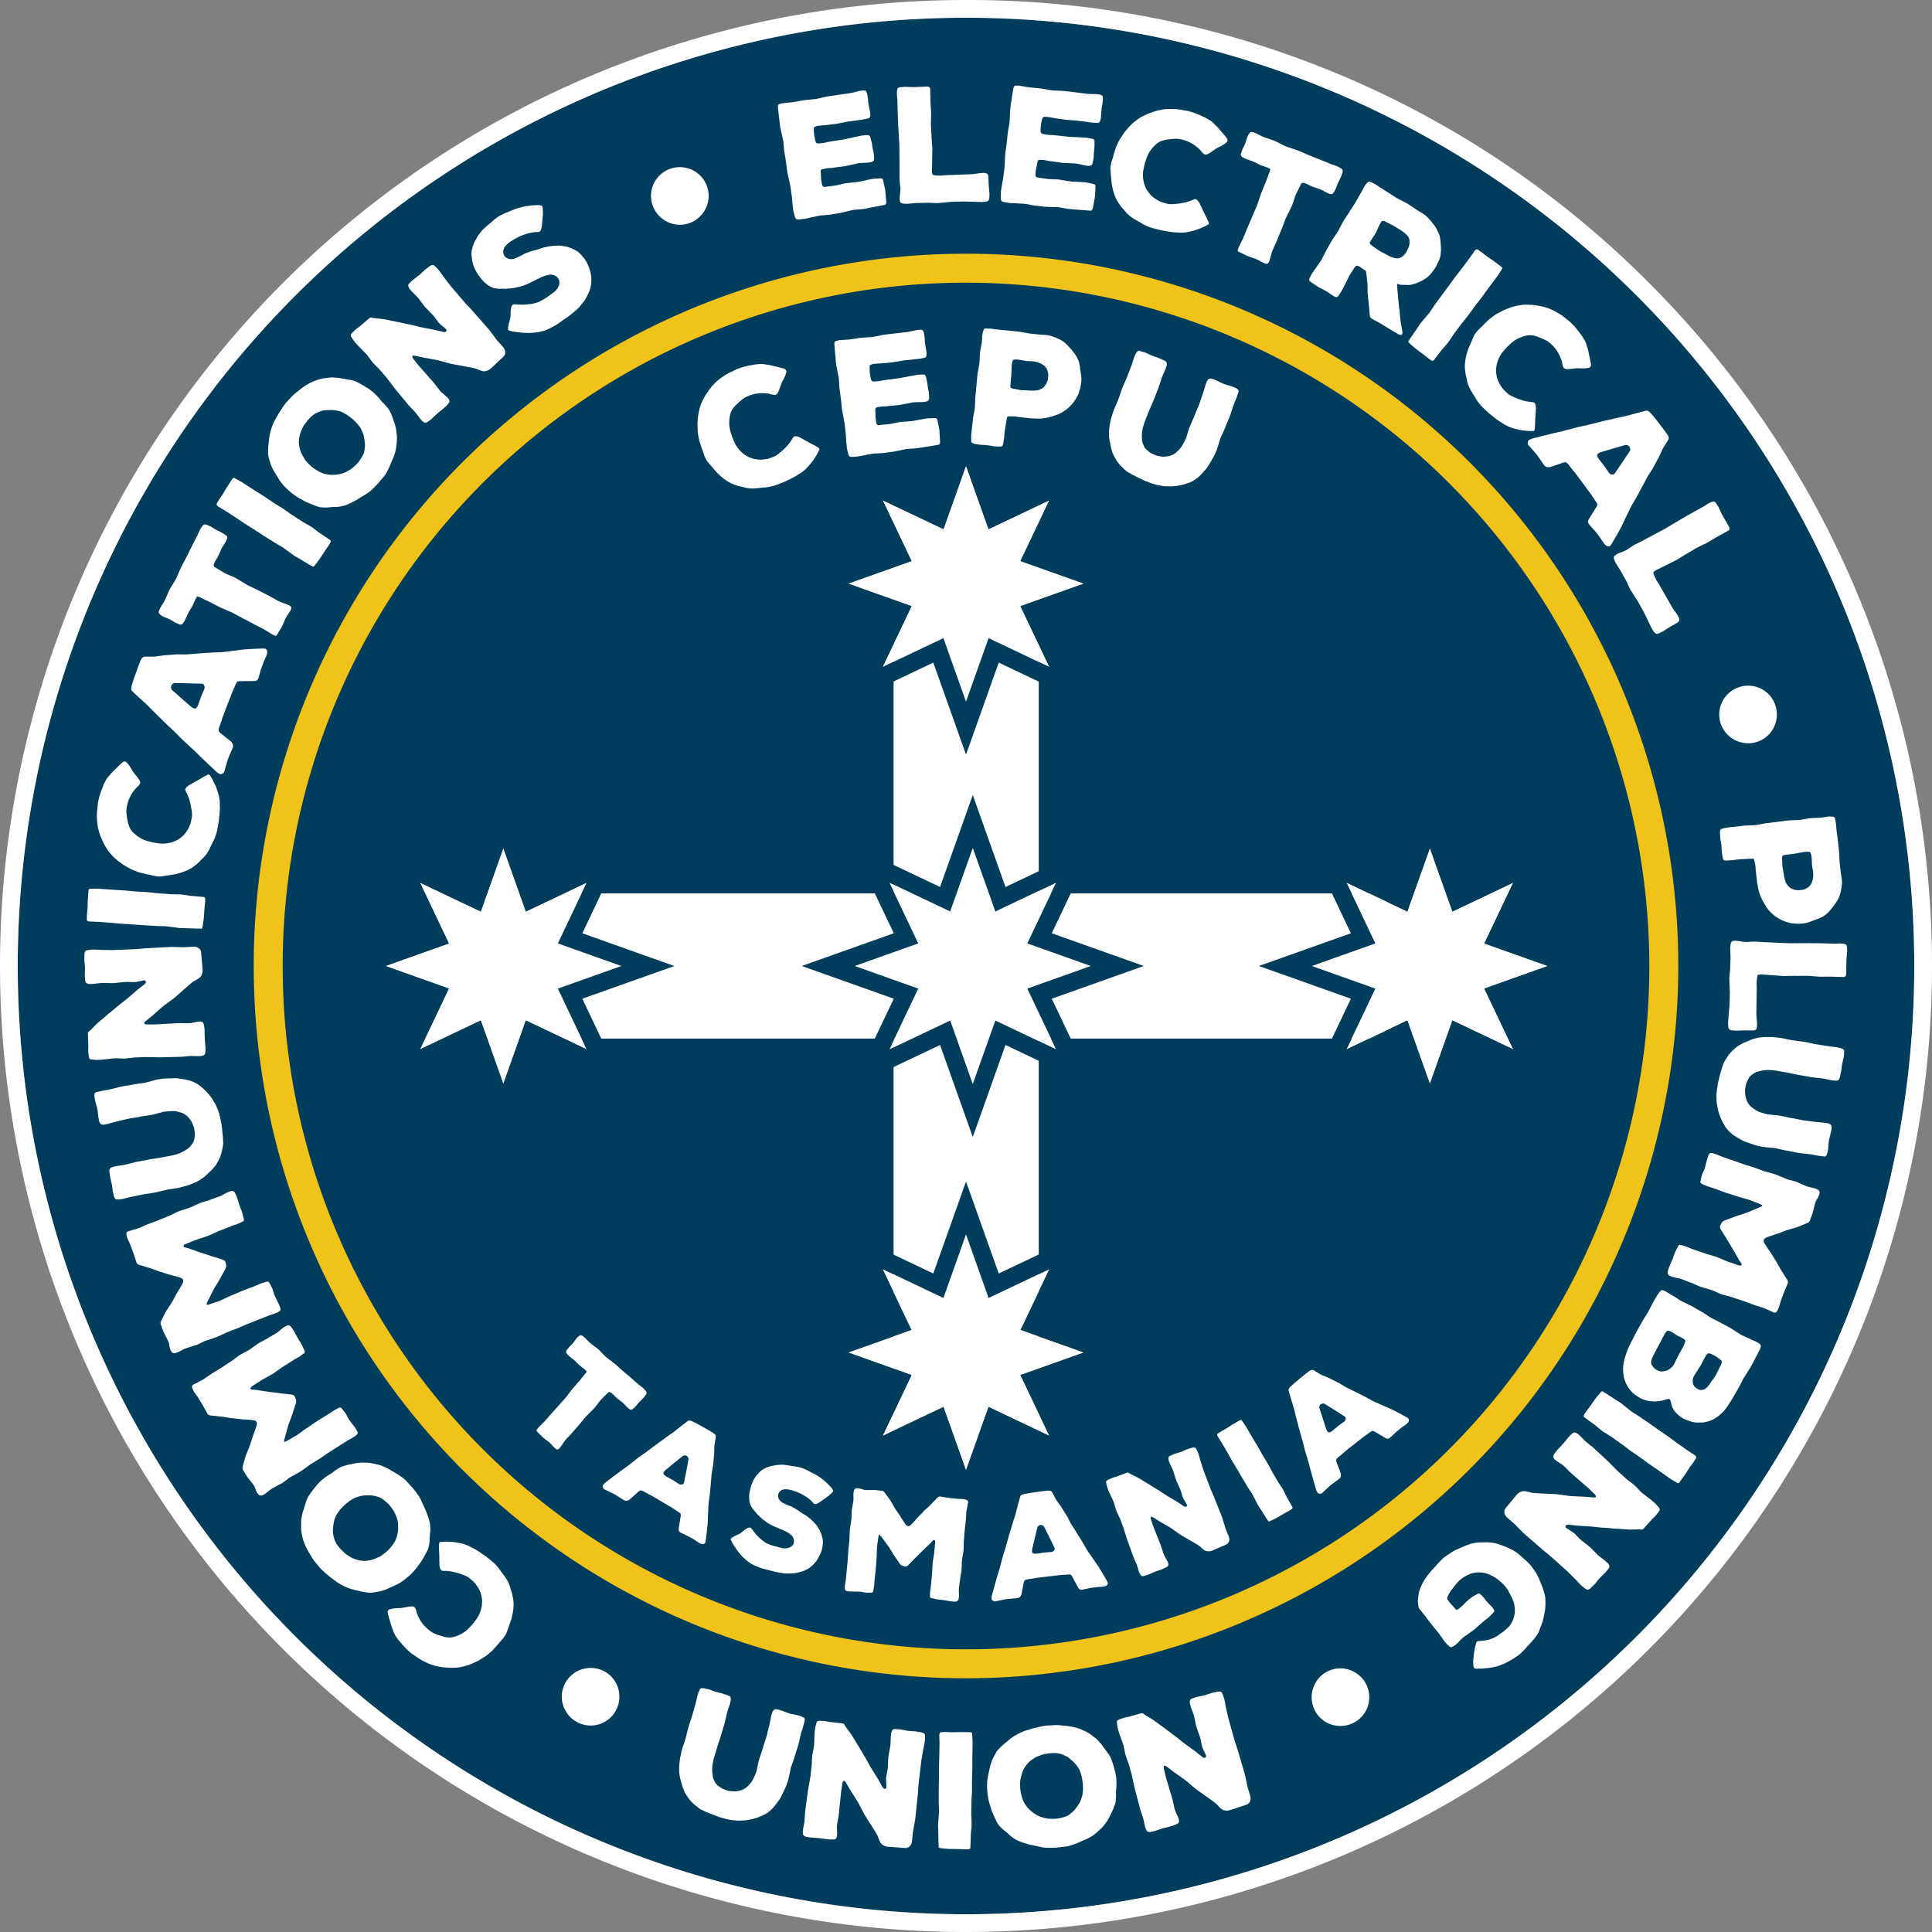 <svg id="Layer_1" data-name="Layer 1" xmlns="http://www.w3.org/2000/svg" viewBox="0 0 326.714 326.714"><rect x="0" y="0" width="326.714" height="326.714" fill="#808080" stroke="none"/><defs><style>.cls-1{fill:#003c5b;}.cls-2{fill:#fff;}.cls-3{fill:none;}.cls-4{fill:#f1c318;}</style></defs><circle class="cls-1" cx="163.357" cy="163.357" r="160.357"/><path class="cls-2" d="M252.573,60.206A160.357,160.357,0,1,1,92.215,220.564,160.357,160.357,0,0,1,252.573,60.206m0-3a163.357,163.357,0,1,0,115.511,47.846A162.288,162.288,0,0,0,252.573,57.206Z" transform="translate(-89.215 -57.206)"/><path class="cls-3" d="M252.573,60.206A160.357,160.357,0,1,0,412.93,220.564,160.357,160.357,0,0,0,252.573,60.206Zm0,278.789A118.432,118.432,0,1,1,371.004,220.564,118.432,118.432,0,0,1,252.573,338.995Z" transform="translate(-89.215 -57.206)"/><polygon class="cls-2" points="162.518 96.486 175.66 108.919 175.66 226.958 163.177 240.816 151.111 226.749 151.111 109.64 162.518 96.486"/><polygon class="cls-2" points="183.319 98.691 172.578 102.511 177.473 112.807 167.177 107.912 163.357 118.653 159.538 107.912 149.242 112.807 154.136 102.511 143.395 98.691 154.136 94.872 149.242 84.576 159.538 89.47 163.357 78.729 167.177 89.47 177.473 84.576 172.578 94.872 183.319 98.691"/><path class="cls-1" d="M252.573,135.936l3.82,10.741,10.296-4.894-4.894,10.296,10.741,3.82-10.741,3.82,4.894,10.296-10.296-4.894-3.82,10.741L248.753,165.119l-10.296,4.894,4.894-10.296-10.741-3.82,10.741-3.82-4.894-10.296,10.296,4.894,3.82-10.741m0-8.954-2.827,7.948-2.706,7.61L239.745,139.073l-7.619-3.622,3.622,7.619,3.468,7.295-7.61,2.706-7.948,2.827,7.948,2.827,7.61,2.706-3.468,7.295-3.622,7.619,7.619-3.622,7.295-3.468L249.746,176.865l2.827,7.948,2.827-7.948,2.706-7.61,7.295,3.468,7.619,3.622-3.622-7.619L265.93,161.43l7.61-2.706,7.948-2.827-7.948-2.827L265.93,150.365l3.468-7.295,3.622-7.619-7.619,3.622-7.295,3.468-2.706-7.61-2.827-7.948Z" transform="translate(-89.215 -57.206)"/><polygon class="cls-2" points="183.319 228.717 172.578 232.536 177.473 242.832 167.177 237.938 163.357 248.679 159.538 237.938 149.242 242.832 154.136 232.536 143.395 228.717 154.136 224.897 149.242 214.601 159.538 219.495 163.357 208.755 167.177 219.495 177.473 214.601 172.578 224.897 183.319 228.717"/><path class="cls-1" d="M252.573,265.961l3.82,10.741,10.296-4.894-4.894,10.296,10.741,3.82-10.741,3.82,4.894,10.296-10.296-4.894-3.82,10.741-3.82-10.741-10.296,4.894,4.894-10.296-10.741-3.82,10.741-3.82-4.894-10.296,10.296,4.894,3.82-10.741m0-8.954-2.827,7.948-2.706,7.61-7.295-3.468-7.619-3.622,3.622,7.619,3.468,7.295-7.61,2.706-7.948,2.827,7.948,2.827,7.61,2.706-3.468,7.295-3.622,7.619,7.619-3.622,7.295-3.468,2.706,7.61,2.827,7.948,2.827-7.948,2.706-7.61,7.295,3.468,7.619,3.622-3.622-7.619L265.93,291.456l7.61-2.706,7.948-2.827-7.948-2.827L265.93,280.39l3.468-7.295,3.622-7.619-7.619,3.622-7.295,3.468-2.706-7.61-2.827-7.948Z" transform="translate(-89.215 -57.206)"/><path class="cls-2" d="M193.414,346.368a4.734,4.734,0,0,1-1.207,1.512,4.839,4.839,0,0,1-3.472,1.112,4.898,4.898,0,0,1-3.371-1.735,5.078,5.078,0,0,1-.909-1.633,4.787,4.787,0,0,1,.3-3.712,4.72,4.72,0,0,1,1.207-1.511,4.934,4.934,0,0,1,3.509-1.125,4.831,4.831,0,0,1,4.262,3.374,5.077,5.077,0,0,1,.21,1.857A4.731,4.731,0,0,1,193.414,346.368Z" transform="translate(-89.215 -57.206)"/><path class="cls-2" d="M163.586,317.984l.307-.034.656-.035.409.013.644.025.393.034.613.105.396.072.678.157.404.148.447.184.414.226.618.319.814.511.4.285.566.383,1.108.886.346.311.328.332.312.354.294.375.235.361.755,1.022.332.545.176.35.217.558.103.396.124.413.146.431.18.911.052.46.013.465-.021.507-.047.452-.068.435-.089.418-.145.617-.396,1.151-.191.545-.298.811-.213.354-.37.507-.276.303-.294.324-.289.362-.622.69-.294.324-.319.269-.46.401-.341.252-.361.234-.346.213-.489.308-.388.179-.404.201-.427.183-.447.167-.43.146-.435.106-.473.111-.478.072-.443.03-.464.014-.427.009-1.057-.076-.413-.051-.435-.068-.878-.212-.465-.162-.426-.166-.861-.408-.413-.226-.396-.247-.695-.484-.503-.332-.303-.277-.452-.396-.703-.737-.247-.302-.423-.478-.575-.809-.196-.366-.248-.652-.162-.408-.248-.827-.286-.996-.098-.358-.043-.209-.03-.269.094-.204.157-.153.265-.068.379-.081.422-.048.405-.025.388-.005.422-.047.702-.137.439-.068.191-.021.328-.018.2.056.166.098.115.162.133.314.166.622.158.371.299.588.213.345.367.502.269.32.499.468.341.272.503.332.409.188.588.226.422.127.362.115.597.127.469.025.252-.009.477-.072.431-.145.37-.158.388-.179.384-.218.379-.256.354-.312.298-.285.554-.605.272-.342.404-.55.234-.337.285-.575.148-.405.141-.481.085-.456.055-.724-.03-.443-.133-.665-.123-.413-.257-.554-.217-.383-.367-.503-.29-.336-.494-.431-.49-.392-.35-.174-.205-.094-.404-.149-.687-.233-.46-.123-.439-.106-.396-.072-.609-.067-.447-.009-.332-.021-.162-.06-.158-.196-.115-.337-.063-.4.017-.195-.026-.405v-.698l-.009-.427-.048-1.12.013-.409-.021-.191.047-.277Z" transform="translate(-89.215 -57.206)"/><path class="cls-2" d="M143.453,307.647l.338-.276.498-.387.337-.238.711-.436.497-.387.338-.238.375-.236.374-.198.606-.189.409-.119,1.401-.294.427-.062.445-.041.405-.004.637.005.404.035.44.074.402.073.574.138.401.111.438.152.38.169.531.251.357.227.794.454.415.248.376.246.396.266.375.284.336.321,1.001,1.081.59.717.532.734.199.336.198.374.641,1.414.197.412.175.471.313.899.118.448.098.467.041.445.021.464-.037.481-.056.461-.04,1.041-.055.422-.074.441-.112.401-.252.53-.622,1.135-.309.509-.244.339-.265.356-.244.338-.385.468-.281.298-.322.336-.34.314-.358.296-.379.313-.377.275-.396.255-.414.235-.433.215-.394.178-.431.177-.59.286-.45.157-.254.087-.448.118-.7.128-.465.059-.253.049-.463-.018-.595-.081-.441-.074-.421-.093-.956-.229-.401-.112-.42-.132-.399-.149-.569-.254-.359-.188-.378-.207-.358-.226-.845-.631-.338-.244-1.047-.889-.634-.604-.516-.638-.425-.498-.275-.377-.255-.396-.235-.414-.256-.396-.216-.395-.198-.374-.178-.393-.229-.568-.14-.392-.231-1.012-.062-.428-.041-.445.005-.637-.004-.405.017-.424.073-.402.12-.633.111-.4.131-.381.111-.401.196-.591.112-.401.17-.418.188-.359.367-.526.489-.677.303-.354.284-.376Zm7.124,2.471-.447.08-.625.207-.411.158-.553.326-.338.238-.517.405-.341.315-.321.335-.302.316-.488.677-.206.339-.236.628-.111.401-.101.613-.035.404-.042.597.024.387.182.799.14.391.196.413.237.376.553.677.298.281.429.422.338.244.622.391.416.209.667.237.439.113.577.061.443-.002.504-.059.408-.081.176-.051.587-.209.393-.179.196-.069.336-.199.316-.22.299-.24.318-.258.301-.278.301-.316.265-.356.162-.187.226-.358.103-.17.188-.359.086-.229.132-.42.067-.248.076-.479.028-.25.018-.462-.03-.716-.079-.447-.137-.468-.158-.411-.25-.55-.218-.356-.403-.556-.295-.358-.504-.463-.337-.283-.508-.348-.379-.168-.688-.181-.402-.073-.616-.023-.406.004Z" transform="translate(-89.215 -57.206)"/><path class="cls-2" d="M135.99,282.616l.354-.258.654-.546.331-.243.198-.094.269-.139.257-.002.203.065.207.224.243.33.234.368.517.965.226.405.366.575.241.43.427.924.057.19-.057.165-.216.17-.307.229-.331.242-.812.452-2.163,1.377-1.405.992-.368.234-1.485.815-1.795,1.143-.247.223-.004.196.088.138.31.029.469.025,1.72.264,2.573.334,1.736.188.316.09.171.117.117.185.115.282.106.32-.022.37-.648,2.029-.585,1.569-.13.406-.573,2.046-.108.489.134.109.282-.115,1.494-.855.368-.234,1.391-1.015.368-.234,1.421-.969.368-.234,1.44-.885.346-.221.676-.462.383-.212.405-.226.329-.145.196.004.148.132.45.555.257.354.503.941.257.354.795,1.046.337.529.13.306-.05.226-.132.148-.201.192-.529.337-.742.408-3.544,2.256-1.189.822-.368.234-1.234.754-.354.257-1.199.86-.368.234-1.263.707-.383.212-1.161.868-.383.211-1.278.685-.368.234-.793.634-.368.234-.328.145-.22.011-.203-.064-.163-.155-.214-.284-.202-.421-.208-.579-.234-.368-.522-.67-.295-.361-.243-.331-.533-.889-.19-.299-.047-.326.107-.392.384-1.377.153-.42.519-1.269.152-.42.414-1.331.176-.435.443-1.285.106-.392-.017-.28-.146-.229-.247-.134-.362-.061-1.359-.104-.469-.025-1.366-.165-.445-.039-1.41-.234-.445-.04-1.117-.129-.371-.023-.301-.066-.262-.157-.167-.313-.708-1.264-.665-1.097-.234-.368-.485-.661-.227-.405-.13-.306-.056-.19.026-.211.155-.163.291-.153,1.094-.566.383-.212,1.19-.822.368-.234,1.234-.753.368-.234,1.204-.8.368-.234,1.185-.883.368-.234,1.278-.685.368-.234,1.175-.846.368-.234,1.278-.684.368-.234Z" transform="translate(-89.215 -57.206)"/><path class="cls-2" d="M126.374,259.515l.396-.186.747-.412.37-.176.213-.055.289-.085.254.047.187.102.161.26.176.37.16.406.325,1.045.145.441.251.635.155.467.244.988.02.198-.087.151-.244.126-.345.165-.371.176-.883.29-2.385.942-1.569.708-.405.16-1.613.521-1.979.782-.284.171-.042.192.061.152.299.087.455.113,1.639.585,2.464.815,1.67.515.294.147.145.147.08.203.06.3.045.334-.093.359-1.021,1.87-.872,1.431-.205.374-.95,1.9-.199.461.11.132.3-.06,1.628-.556.406-.16,1.559-.733.406-.16,1.578-.683.406-.16,1.583-.596.381-.15.751-.326.416-.135.441-.146.351-.08.192.042.121.157.336.63.187.396.314,1.021.186.396.583,1.178.23.584.069.324-.092.213-.157.121-.234.15-.583.23-.807.261-3.908,1.544-1.325.582-.405.16-1.355.506-.396.186-1.341.617-.405.161-1.375.455-.416.135-1.305.633-.416.135-1.386.431-.405.16-.899.473-.406.16-.35.079-.218-.031-.187-.102-.131-.184-.156-.319-.119-.452-.094-.607-.161-.406-.387-.757-.221-.411-.176-.371-.355-.974-.131-.33.017-.329.179-.364.639-1.279.23-.384.749-1.147.229-.384.659-1.229.255-.394.679-1.178.18-.364.036-.278-.101-.254-.217-.179-.344-.128-1.316-.36-.455-.113-1.311-.421-.43-.123-1.341-.497-.43-.124-1.073-.339-.359-.093-.283-.123-.227-.203-.105-.34-.455-1.375-.445-1.203-.161-.405-.352-.741-.145-.441-.069-.325-.02-.197.066-.202.183-.131.314-.096,1.183-.35.416-.135,1.324-.582.406-.16,1.355-.506.405-.161,1.335-.557.406-.16,1.33-.643.406-.16,1.385-.431.406-.16,1.314-.607.406-.16,1.385-.43.406-.161Z" transform="translate(-89.215 -57.206)"/><path class="cls-2" d="M114.89,239.996l.845-.228.406-.055.62-.099.412-.027.663-.023.444-.007.637-.019.423.025.604.101.401.057.61.127.412.111.605.238.402.197.412.25.365.288.536.447.312.299.429.47.258.31.382.507.215.374.334.545.188.379.231.593.162.385.222.818.25,1.229.071.626.055.406.139,1.503.006.444.022.246-.047.454-.036.23-.101.466-.147.643-.159.45-.187.455-.446.814-.234.354-.384.44-.272.306-.607.568-.326.317-.357.295-.39.274-.368.241-.353.184-.379.188-.566.227-.438.172-.443.146-.898.237-.422.114-1.647.251-.428.087-1.62.385-.428.087-1.646.251-2.486.506-.845.227-.454.093-.46.065-.444.007-.278-.139-.151-.331-.232-.871-.126-1.032-.087-.428-.206-.877-.055-.406-.099-.62.01-.364.17-.257.332-.151.368-.103.401-.081,1.054-.158.428-.088,1.614-.411.428-.087,1.636-.305.428-.087,1.647-.251.428-.087,1.636-.305.423-.113.657-.189.411-.167.556-.28.368-.242.561-.392.267-.333.368-.52.143-.392.095-.631.025-.423-.088-.706-.087-.428-.274-.668-.188-.38-.344-.459-.285-.304-.461-.352-.375-.202-.621-.18-.439-.106-.454-.047-.444.007-.824.057-.433.06-1.609.438-.428.087-1.674.257-.428.087-1.642.277-.428.088-1.646.39-.422.114-1.106.308-.669.136-.396-.03-.263-.197-.151-.331-.114-.562-.17-1.386-.087-.428-.297-1.053-.087-.428-.055-.406.009-.364.144-.252.315-.092.797-.189.401-.081.62-.099.428-.087,1.641-.417.428-.087,1.642-.278.428-.087,1.68-.23Z" transform="translate(-89.215 -57.206)"/><path class="cls-2" d="M107.777,217.858l.437.011,4.033-.158,1.578-.144.436-.018,3.596-.195.463-.018.219.019.465.009,1.312.03,1.579-.089.383.013.331.096.309.206.201.266.092.241.042.381.109,1.388.044.436.054.68.018.437-.068.357-.123.332-.232.337-.345.259-.774.439-.345.26-1.294,1.115-.316.285-1.267,1.114-.344.259-1.38,1.01-.317.258-1.267,1.114-.316.285-1.296,1.061-.208.254.089.188.33.069,1.365.001.436-.018,1.361-.08.437-.018,1.524-.087.437-.017,1.529.021.435-.044,1.084-.207.435-.044.358.068.198.183.062.188.067.325.036.217.045.463.022,1.254.017.437.099,1.115.017.436-.011.41-.043.302-.128.224-.187.116-.271.065-.189.034-.409.017-.901-.02-.437-.01-1.441.138-.437.018-3.326.076-.438-.011-1.447-.025-.438-.01-1.88.073-1.44.166-.436.018-1.449-.053-.435.044-1.468.167-.435.044-.627.025-.41-.012-.411-.038-.302-.043-.193-.074-.089-.16-.065-.298-.087-.815.022-.82-.08-2.043.015-.328.104-.141.238-.174,1.182-1.192.316-.285,1.269-1.06.316-.285,1.296-1.061.316-.286,1.324-1.034.317-.258,1.268-1.087.316-.285,1.324-1.035.182-.226.02-.219-.145-.186-.3.012-1.137.236-.435.044-1.176-.036-.436.018-1.658.174-.437.018-1.666-.044-.436.044-1.005.121-.682.027-.357-.068-.222-.101-.116-.187-.067-.324-.01-.246-.046-.462.034-1.229-.018-.436-.091-.925.012-.41.002-.628.043-.302.074-.193.185-.172.38-.069.244-.036.462-.046.847.021.438.037Z" transform="translate(-89.215 -57.206)"/><path class="cls-2" d="M119.594,208.454l.436.032,1.461.218.436.032,1.494.138.299.022.131.092.065.224-.001.383-.13,1.386-.125,1.687-.21,1.353-.066.159-.088.075-.271-.021-.685.005-.436-.032-.41-.003-.407-.03-1.476-.027-.434-.06-1.463-.19-.434-.06-1.502-.029-.436-.032-1.471-.081-2.34-.174-1.499-.083-.435-.032-1.468-.136-2.34-.174-1.5-.057-.293-.104-.097-.171-.008-.274.017-.218.003-.41.075-.65.032-.436.039-1.256.124-1.687.077-.295.167-.043.302-.005.711-.002.438.005,2.666.197,1.472.082.435.032,1.495.138.435.032,1.472.082.436.032,1.465.163,2.367.175Z" transform="translate(-89.215 -57.206)"/><path class="cls-2" d="M124.627,188.203l.176.254.342.562.183.366.283.578.156.361.197.59.125.384.183.671.061.427.052.48-.003.472.013.695-.063.959-.062.487-.068.681-.254,1.396-.11.451-.136.446-.164.441-.19.438-.207.378-.542,1.149-.322.551-.225.32-.388.456-.301.278-.305.305-.31.332-.718.59-.381.264-.402.231-.456.223-.42.173-.415.146-.41.119-.612.166-1.2.197-.571.091-.854.122-.413-.02-.622-.086-.397-.1-.425-.105-.456-.083-.903-.22-.424-.104-.389-.154-.57-.215-.383-.181-.379-.207-.352-.202-.502-.286-.342-.256-.368-.262-.364-.287-.358-.315-.332-.31-.3-.332-.322-.363-.29-.386-.236-.376-.232-.402-.209-.371-.435-.967-.151-.388-.146-.415-.229-.873-.078-.485-.056-.454-.049-.952.003-.471.029-.466.098-.842.054-.601.1-.397.135-.586.314-.969.149-.36.22-.599.438-.891.229-.346.457-.527.283-.337.609-.609.742-.725.269-.257.163-.137.223-.153.224-.015.21.066.186.199.252.296.241.349.215.344.188.34.241.349.454.554.269.354.109.158.171.28.047.203-.008.192-.088.179-.215.266-.469.441-.251.314-.376.542-.202.352-.269.562-.154.388-.176.661-.078.43-.054.6.029.449.081.625.088.432.07.373.171.586.2.425.127.217.29.386.332.31.314.252.342.256.373.234.405.212.441.164.393.127.796.2.43.078.676.095.407.047.642-.022.427-.061.491-.104.441-.142.664-.296.375-.236.522-.432.306-.305.365-.488.234-.373.269-.562.159-.415.144-.639.112-.617-.012-.391-.015-.225-.062-.427-.119-.716-.109-.463-.115-.438-.124-.383-.229-.568-.205-.397-.139-.303-.024-.171.098-.231.241-.262.322-.246.181-.078.344-.215.615-.332.371-.209.964-.574.365-.183.159-.109.266-.091Z" transform="translate(-89.215 -57.206)"/><path class="cls-2" d="M133.772,166.866l.387.052.218.281.027.329-.069.352-.129.359-.264.572-.164.376-.415,1.154-.47,1.629-.223.296-.261.08-.329.027-2.441.021-.321.087-.135.213-.137.299-.656,1.503-.147.41-.744,1.906-.579,1.531-.139.385-.113.395-.424,1.181-.069.352.055.252.253.265,1.532,1.218.355.302.232.402.016.44-.174.401-.612,1.461-.147.41-.47,1.629-.095.343-.265.252-.356.104-.324-.146-.187-.125-.355-.302-.666-.646-.33-.292-1.206-1.159-.304-.283-1.197-1.184-.33-.293-1.174-1.089-.329-.292-1.188-1.21-.304-.283-1.772-1.681-1.281-1.273-.346-.327-.952-.979-.346-.328-1.005-.912-.33-.292-.886-.841-.236-.229-.062-.312.062-.412.373-1.199.72-2.002.45-1.172.234-.408.307-.208.38-.009,1.13.001.44-.016,1.438-.208.415-.024,1.46-.112.415-.025,1.475.009.415-.024,1.436-.121.414-.025,1.461-.112.415-.024,1.468-.052.414-.024,1.878-.224,1.428-.182.424-.051,1.866-.111Zm-10.321,5.969-.37-.018-1.948-.062-.432-.011-1.698-.031-.38.009-.272.191-.196.307-.025.31.165.35,1.496,1.32.329.292,1.48,1.286.357.216.336.033.23-.236.181-.341.582-1.616.511-1.179.018-.371-.132-.278Z" transform="translate(-89.215 -57.206)"/><path class="cls-2" d="M125.568,146.679l.352.211.74.35.376.225.182.123.267.198.132.16.047.208-.102.316-.199.388-.446.69-.225.376-.5,1.153-.199.389-.36.581-.188.364-.062.183-.052.279.096.172.303.187,1.381.833.389.199,1.506.65.375.225,1.406.845.376.224,1.456.687,2.232,1.147,1.406.784.376.162,1.154.44.4.175.254.223.06.184-.114.34-.261.449-.385.568-.236.4-.488,1.129-.199.389-.634,1.054-.174.279-.147.107-.292-.088-.412-.212-.981-.597-.376-.224-1.819-.936-1.443-.771-.389-.2-1.419-.76-.388-.199-1.506-.65-.4-.176-1.844-.947-1.456-.687-.34-.175-.231-.027-.174.218-.187.364-.351.801-.225.438-.385.63-.236.399-.188.425-.263.571-.187.363-.124.182-.186.242-.172.096-.196.022-.268-.076-.169-.088-.401-.175-.702-.423-.364-.187-.96-.401-.375-.224-.278-.234-.12-.185.002-.183.076-.268.287-.559.534-.86.199-.388.626-1.457.199-.389.857-1.369.199-.388.801-1.857.748-1.395.199-.389.91-1.832.923-1.795.363-.826.236-.399.123-.182.198-.267.185-.12.232-.034.315.102.17.087.377.163Z" transform="translate(-89.215 -57.206)"/><path class="cls-2" d="M141.679,146.179l.366.238,1.176.894.366.238,1.243.84.251.164.07.143-.051.228-.186.335-.78,1.151-.922,1.418-.834,1.085-.135.107-.113.023-.229-.148-.602-.325-.365-.238-.358-.2-.343-.223-1.28-.734-.351-.261-1.19-.871-.352-.26-1.303-.749-.365-.238-1.25-.779-1.968-1.278-1.272-.795-.366-.237-1.22-.825-1.968-1.278-1.287-.771-.207-.232-.003-.196.126-.244.119-.183.2-.358.379-.534.238-.365.638-1.082.922-1.418.209-.223.167.044.267.141.624.341.381.215,2.241,1.456,1.25.78.366.237,1.243.841.366.237,1.25.779.366.238,1.205.849,1.99,1.293Z" transform="translate(-89.215 -57.206)"/><path class="cls-2" d="M152.259,123.471l.318.301.446.444.279.304.522.65.447.444.278.304.283.343.243.346.266.576.17.392.471,1.352.114.416.098.437.056.401.075.632.018.405-.019.447-.021.408-.064.587-.06.412-.095.454-.119.397-.183.559-.178.384-.351.845-.192.443-.196.405-.214.426-.234.408-.276.374-.944,1.13-.636.677-.661.621-.308.241-.346.243-1.321.816-.385.247-.443.233-.853.426-.431.174-.45.156-.437.098-.458.08-.481.023-.465.003-1.037.094-.427-.001-.446-.018-.412-.061-.559-.182-1.205-.473-.544-.242-.367-.199-.387-.217-.367-.2-.513-.321-.331-.241-.374-.276-.355-.298-.339-.318-.359-.335-.32-.34-.304-.359-.286-.382-.269-.401-.227-.367-.229-.405-.359-.549-.213-.426-.118-.241-.174-.431-.216-.678-.118-.454-.08-.244-.042-.461.005-.601.018-.447.039-.43.105-.978.061-.412.077-.433.098-.416.18-.597.14-.38.157-.401.179-.384.519-.918.199-.367.749-1.152.518-.705.566-.593.44-.485.339-.321.36-.304.381-.286.36-.304.363-.265.346-.244.367-.227.535-.3.37-.188.975-.358.416-.115.437-.097.633-.076.401-.056.423-.038.408.021.643.04.412.06.395.081.412.06.611.12.412.06.437.116.38.14.569.298.732.399.392.255.408.234Zm-1.545,7.381-.136-.433-.285-.594-.209-.388-.395-.507-.279-.304-.467-.461-.356-.297-.373-.276-.353-.259-.733-.399-.362-.161-.653-.155-.412-.06-.621-.022-.405.017-.598.034-.381.073-.769.282-.37.188-.385.248-.343.282-.602.635-.241.331-.363.479-.2.366-.308.667-.154.439-.151.691-.056.451.013.58.06.44.121.492.133.395.073.168.282.556.227.367.094.186.24.308.259.286.275.266.297.283.313.263.353.259.388.217.206.137.384.179.182.08.38.141.237.056.434.077.255.035.485.015.251-.003.462-.041.705-.122.434-.136.447-.194.388-.21.514-.316.325-.262.5-.471.318-.339.396-.559.237-.37.28-.548.119-.397.092-.706.021-.408-.056-.615-.056-.402Z" transform="translate(-89.215 -57.206)"/><path class="cls-2" d="M165.087,105.137l.263.35,2.625,3.069,1.09,1.15.284.332,2.382,2.702.302.353.121.184.28.371.789,1.048,1.049,1.185.228.308.13.32.029.37-.083.323-.134.222-.272.269-1.022.946-.313.304-.501.464-.332.284-.322.168-.338.109-.408.026-.417-.11-.825-.335-.417-.11-1.678-.325-.42-.072-1.66-.304-.417-.11-1.648-.458-.399-.089-1.659-.304-.42-.071-1.637-.36-.328-.006-.092.187.15.302.845,1.073.284.332.907,1.019.283.332,1.014,1.144.284.332.931,1.214.305.314.833.723.305.314.168.323-.021.269-.11.166-.213.254-.148.163-.335.322-.972.795-.331.283-.815.769-.331.284-.329.245-.264.154-.255.038-.207-.074-.219-.172-.145-.127-.266-.311-.544-.72-.263-.35-1.002-1.046-.284-.332-2.121-2.565-.264-.35-.877-1.152-.264-.349-1.223-1.431-1.023-1.028-.283-.332-.856-1.17-.305-.314-1.04-1.049-.305-.314-.408-.477-.245-.329-.225-.346-.153-.264-.062-.198.071-.169.192-.236.587-.573.657-.491,1.555-1.33.267-.192.175-.006.284.08,1.669.188.42.072,1.618.339.42.071,1.637.36.42.071,1.633.398.399.089,1.64.322.42.071,1.633.398.29.003.184-.121.057-.228-.195-.229-.89-.747-.305-.314-.7-.945-.283-.332-1.165-1.194-.283-.332-.999-1.336-.304-.314-.719-.714-.443-.519-.168-.323-.059-.237.074-.207.213-.254.187-.159.335-.322.986-.736.332-.284.669-.644.329-.246.495-.387.263-.154.199-.062.248.039.29.255.18.169.322.334.509.678.242.368Z" transform="translate(-89.215 -57.206)"/><path class="cls-2" d="M188.254,101.253l.221.409.198.423.16.414.2.582.086.396.078.593.025.402-.021.59-.059.422-.106.451-.12.428-.277.589-.172.396-.232.401-.225.363-.418.516-.553.663-.327.3-.522.452-.319.262-.481.363-.311.225-.52.354-1.069.76-.511.316-.339.178-.562.284-.376.169-.438.175-.42.1-.611.154-.425.039-.449.053-.425.039-.417.001-1.058-.05-.423-.06-.618-.066-.422-.06-.413-.097-.315-.094-.124-.148-.013-.28.021-.174.074-.398.275-1.006.051-.384.021-.848.051-.384.073-.399.169-.297.284-.112.37.028,1.059.05.463-.03.425-.039.691-.075.42-.1.443-.114.414-.16.548-.308.386-.207,1.403-.999.343-.276.156-.161.262-.355.187-.373.088-.375.016-.234-.076-.434-.268-.38-.161-.157-.387-.209-.203-.067-.444-.045-.229.045-.434.077-.452.151-.438.175-2.332,1.157-.782.292-.429.137-.625.13-.42.1-.449.053-1.032.095-.431-.022-.478.007-.431-.022-.596-.08-.396-.172-.425-.219-.354-.261-.464-.387-.285-.305-.387-.467-.506-.713-.207-.385-.299-.585-.146-.391-.094-.359-.1-.42-.085-.654-.039-.425.014-.394.073-.399.156-.578.157-.419.172-.396.225-.364.282-.528.523-.709.276-.332.476-.423.328-.299.639-.524.452-.409.343-.276.333-.239.371-.23.739-.362.377-.169.19-.054.4-.184.875-.35.451-.152.443-.114.466-.128.458-.091.448-.053.434-.077.6-.018.425-.039.431.022.338.079.145.232.019.341.032.622-.013.394-.163,1.706-.054.483-.135.404-.143.185-.177.078-.304.028-.477.007-.435.076-.205.031-.42.1-.215.069-.451.151-.605.215-.386.207-.632.327-.603.374-.38.268-.352.314-.299.346-.097.156-.148.381-.03.211.039.425.184.4.257.258.372.187.399.074.364-.033.205-.031.392-.146.623-.29.817-.442.437-.175.904-.303.886-.229.605-.214.405-.123.793-.17.594-.079.425-.039.439-.016.417-.001,1.018.14.428.12.404.135.537.245.372.187.378.248.309.291.409.453.262.319Z" transform="translate(-89.215 -57.206)"/><path class="cls-2" d="M199.613,92.022a4.732,4.732,0,0,1-.303-1.91,4.837,4.837,0,0,1,1.518-3.314,4.898,4.898,0,0,1,3.555-1.322,5.077,5.077,0,0,1,1.818.43,4.858,4.858,0,0,1,2.844,4.633,4.931,4.931,0,0,1-1.534,3.35,4.827,4.827,0,0,1-5.365.874,5.061,5.061,0,0,1-1.514-1.096A4.738,4.738,0,0,1,199.613,92.022Z" transform="translate(-89.215 -57.206)"/><path class="cls-2" d="M238.911,89.325l.042.435.125,1.472.017.273-.077.206-.118.129-3.511.673-.431.069-1.444.121-.427.096-1.383.332-.427.096-1.858.298-1.418.117-.431.069-2.295.506-.924.093-.332-.002-.21-.104-.111-.176-.102-.288-.152-.611-.097-.426-.038-.409-.064-.404-.121-1.445-.069-.431-.201-1.432-.097-.427-.31-1.415-.096-.426-.18-1.463-.367-2.29L221.684,81.12l-.096-.427-.31-1.415-.096-.426-.104-.646-.075-.817-.064-.404-.145-1.414-.033-.381.046-.228.118-.129.211-.062.341-.11,1.769-.173,1.639-.29.431-.069,1.633-.151.431-.069,1.599-.367.432-.069,3.671-.533.454-.101.902-.228.673-.108.391.02.183.109.084.18.11.341.117.727.054.682.073.458.135.669.092.4.038.408-.002.332-.078.206-.117.129-.314.105-.216.035-.426.096-2.541.352-.431.069-1.364.274-.432.069-1.409.171-1.225.113-.404.065-.211.062-.261.097-.112.156-.002.166-.006.305.05.655.069.431.1.454.075.291.084.18.129.117.31.033.87-.084.854-.192,2.559-.41,2.99-.645.844-.08.305.006.184.109.106.148.074.292.127.449.101.454.143.889.153.611.075.816-.002.332-.077.206-.167.165-.261.097-.539.086-1.233.06-.435.042-2.133.48-1.732.223-.432.069-1.09.092-.453.1-.319.079-.122.102-.05.202.037.408.027.687.042.435.096.592.07.265.11.176.125.09.301-.021,1.49-.184.431-.069,1.437-.341,1.93-.199.431-.069,1.896-.414.403-.065.409-.038.986-.048.175.055.134.145.074.292Z" transform="translate(-89.215 -57.206)"/><path class="cls-2" d="M256.538,89.972l-.017.437.007.245-.074.33-.158.195-.189.087-.271.061-.218.006-.381.037-3.031-.087-2.045.052-2.45.225-1.584-.069-2.018.051-1.252.114-.409.01-.383-.018-.301-.047-.194-.104-.14-.16-.063-.326-.011-.437.11-1.04.017-.41-.146-1.442-.011-.437.019-1.446-.012-.437-.029-3.328-.011-.437-.192-3.324-.011-.437-.064-1.444-.058-2.318-.075-.816-.011-.409.021-.246.072-.356.105-.167.188-.086.299-.062.218-.006.408-.038,1.339.048.436-.011,1.936-.076.272-.007.194.104.141.188.06,2.373.095,1.58.011.436-.042,1.583.011.437.095,1.58.011.436L246.873,82.139l.011.437-.073,3.604.034.272.031.135.058.135.14.105.328.046.929.031.816-.075.437-.011,3.925-.153.436-.038.925-.132.436-.039.409-.01.329.074.194.159.087.189.035.299.065,1.526.038.436Z" transform="translate(-89.215 -57.206)"/><path class="cls-2" d="M274.386,90.416l-.074.431-.268,1.453-.057.268-.129.178-.147.094-3.563-.277-.435-.047-1.425-.265-.437-.02-1.422-.044-.437-.02-1.871-.203-1.398-.262-.434-.047-2.347-.118-.916-.154-.319-.089-.175-.156-.062-.199-.021-.304.014-.629.02-.437.071-.404.045-.407.264-1.425.048-.434.183-1.434.021-.437.074-1.446.021-.437.213-1.458.251-2.305.264-1.425.021-.437.074-1.446.021-.437.07-.65.143-.808.045-.407.234-1.401.068-.376.104-.208.147-.094.22-.004.358-.016,1.75.3,1.657.152.434.047,1.615.285.435.047,1.639.068.434.047,3.682.455.464.023.931.019.678.074.371.123.147.153.034.196.016.358-.079.732-.128.672-.05.461-.047.681-.018.41-.071.404-.089.319-.129.178-.147.094-.332.019-.217-.023-.437-.02-2.543-.331-.434-.047-1.389-.096-.434-.047-1.404-.207-1.212-.214-.406-.044-.22.003-.277.025-.15.121-.045.16-.086.292-.125.645-.048.434-.022.464-.006.301.034.196.094.147.289.114.862.148.873.04,2.576.28,3.055.167.835.146.292.086.147.153.064.171-.006.301.005.467-.023.464-.097.895-.014.629-.143.808-.09.319-.129.178-.205.115-.276.025-.543-.059L271.58,84.926l-.431-.074-2.185-.1-1.73-.243-.434-.047-1.075-.199-.464-.023-.329-.008-.144.067-.103.181-.071.404-.155.669-.074.431-.064.596-.002.274.061.199.097.12.295.06,1.485.216.435.047,1.476.051,1.913.317.435.047,1.937.101.406.044.404.071.964.214.154.099.091.174-.005.301Z" transform="translate(-89.215 -57.206)"/><path class="cls-2" d="M293.603,95.122l-.265.158-.584.302-.377.157-.597.243-.371.131-.603.157-.391.098-.683.137-.43.031-.483.018-.47-.035-.694-.036-.953-.129-.482-.095-.675-.115-1.375-.349-.442-.141-.437-.167-.429-.193-.423-.22-.363-.233-1.109-.619-.528-.359-.303-.246-.429-.418-.257-.318-.284-.325-.31-.332-.54-.756-.236-.398-.203-.417-.19-.471-.145-.431-.117-.424-.091-.417-.124-.622-.114-1.211-.051-.576-.063-.861.048-.41.128-.615.127-.39.135-.417.113-.45.281-.886.134-.416.181-.377.253-.555.207-.37.232-.363.227-.336.319-.482.279-.323.285-.35.312-.343.339-.336.332-.31.352-.276.385-.296.405-.263.391-.21.418-.204.384-.184.994-.367.397-.124.424-.118.888-.169.489-.044.457-.025.953.017.47.035.463.061.833.155.595.095.391.127.575.174.944.381.351.173.581.26.858.5.33.252.494.492.316.305.566.651.673.79.236.286.126.172.138.232-.001.225-.08.205-.212.171-.312.23-.364.217-.358.19-.352.164-.364.217-.584.415-.371.244-.166.099-.292.151-.205.033-.191-.021-.172-.1-.251-.232-.408-.498-.297-.272-.515-.412-.337-.226-.541-.306-.377-.18-.647-.221-.423-.107-.595-.095-.45-.002-.629.038-.438.058-.377.045-.596.13-.438.17-.226.112-.404.263-.332.31-.272.297-.279.323-.259.356-.24.39-.193.429-.153.383-.255.78-.107.423-.141.667-.074.403-.022.642.031.43.071.497.11.45.249.683.211.391.395.551.283.325.462.398.356.26.541.306.403.187.628.188.608.154.391.015.225.001.43-.032.722-.07.471-.078.443-.084.391-.098.583-.189.411-.177.312-.118.172-.013.225.113.244.259.224.338.065.185.19.358.289.636.184.384.506,1.001.157.378.099.166.072.272Z" transform="translate(-89.215 -57.206)"/><path class="cls-2" d="M315.632,87.835l-.182.368-.286.767-.191.394-.108.191-.175.282-.148.145-.204.063-.323-.074-.403-.166-.726-.388-.394-.191-1.191-.402-.403-.166-.609-.311-.379-.156-.187-.047-.283-.028-.163.11-.161.317-.714,1.447-.166.403-.522,1.555-.191.393-.725,1.472-.191.393-.563,1.509-.956,2.32-.664,1.467-.13.389-.342,1.187-.141.414-.201.271-.178.074-.349-.084-.469-.223-.6-.335-.418-.202-1.166-.392-.404-.166-1.104-.543-.292-.15-.12-.138.063-.298.177-.429.512-1.028.191-.393.779-1.892.649-1.503.166-.403.639-1.478.166-.404.522-1.555.141-.414.79-1.917.562-1.509.146-.354.008-.233-.231-.154-.379-.156-.827-.282-.454-.187-.66-.331-.419-.202-.439-.151-.59-.214-.379-.156-.191-.108-.257-.165-.109-.163-.038-.193.053-.273.073-.177.141-.414.362-.736.156-.378.319-.99.191-.393.211-.297.173-.135.183-.013.273.054.58.239.902.46.403.167,1.504.502.404.166,1.436.739.404.167,1.918.643,1.452.628.404.166,1.901.754,1.867.769.853.292.419.202.191.108.281.175.136.173.053.229-.074.324-.072.176-.131.389Z" transform="translate(-89.215 -57.206)"/><path class="cls-2" d="M326.127,113.865l-.36-.087-1.643-.974-1.277-.789-.375-.223-1.084-.579-.306-.181-.155-.219-.076-.299-.125-1.501-.044-.407-.153-1.454-.044-.407-.017-1.469-.044-.407-.153-1.454-.053-.285-.099-.154-.269-.19-.723-.492-.319-.157-.271.029-.252.263-.812,1.263-.199.389-.685,1.37-.199.389-.311.577-.223.375-.246.362-.214.254-.188.047-.3-.083-.375-.223-1.085-.738-1.121-.57-.376-.223-1.038-.71-.253-.214-.086-.178.093-.262.171-.342.186-.366.409-.583.246-.361.845-1.211.223-.375.682-1.309.199-.39.714-1.258.223-.375.821-1.225.223-.376.682-1.309.223-.375.821-1.226.223-.375.785-1.216.223-.375.728-1.281.223-.375.412-.803.232-.338.107-.127.251-.263.252-.104.323.097.202.088.366.186,1.027.673,2.737,1.75,1.651.853.376.223,1.493,1.012.892.529.385.26.311.279.409.433.282.326.269.35.292.363.255.373.194.369.265.569.133.364.096.374.067.421.051.664.03.43.017.613-.03.426-.045.449-.104.445-.152.417-.199.39-.26.544-.223.375-.246.362-.283.371-.307.357-.317.32-.35.269-.372.255-.421.227-.392.18-.378.157-.364.133-.599.153-.383.058-.623-.02-.379-.003-.402-.017-.347-.11-.23-.041-.018.243.135,1.698.044.407.163,1.651.068.421.148,1.674.068.421.227,1.276.058.384-.035.328Zm-1.753-13.251.572.212.374.064.379.002.402-.143.373-.254.316-.32.246-.361.213-.413.189-.427.115-.408.044-.45-.044-.407-.133-.364-.245-.335-.446-.424-.348-.27-1.16-.719-.375-.223-1.239-.639-.295-.144-.206-.027-.225.057-.177.244-.296.554-.176.403-.189.427-.214.413-.812,1.263-.13.272-.037.168.123.168.254.214,1.164.817.376.223Z" transform="translate(-89.215 -57.206)"/><path class="cls-2" d="M334.24,114.927l-.262.349-.971,1.113-.262.349-.922,1.184-.18.24-.147.06-.224-.065-.321-.207-1.097-.856-1.353-1.014-1.025-.905-.099-.142-.017-.115.164-.218.365-.578.262-.349.224-.344.245-.327.817-1.228.284-.333.948-1.129.284-.333.834-1.25.262-.349.861-1.194,1.406-1.877.878-1.216.262-.349.905-1.162,1.407-1.877.855-1.232.246-.191.196.011.234.142.175.131.343.224.508.415.349.262,1.037.709,1.353,1.014.207.224-.054.164-.158.256-.382.6-.24.366L340.838,106.035l-.862,1.195-.262.349-.921,1.184-.262.349-.861,1.195-.262.349-.927,1.146-1.424,1.898Z" transform="translate(-89.215 -57.206)"/><path class="cls-2" d="M348.599,130.088l-.309.011-.657-.015-.406-.043-.64-.073-.389-.063-.604-.152-.39-.102-.663-.208-.393-.179-.433-.216-.396-.255-.592-.365-.773-.57-.378-.314-.537-.424-1.038-.965-.321-.336-.303-.355-.283-.375-.266-.396-.207-.378-.676-1.075-.291-.568-.147-.361-.176-.572-.072-.403-.093-.421-.112-.44-.111-.922-.017-.462.021-.464.06-.504.08-.447.1-.428.121-.41.189-.605.48-1.118.231-.529.357-.785.239-.336.406-.478.299-.281.317-.301.315-.339.672-.642.316-.301.339-.244.488-.365.358-.225.379-.207.359-.187.512-.27.399-.15.418-.169.438-.151.459-.132.439-.112.441-.074.479-.075.48-.037.444.003.464.021.426.023,1.047.155.409.082.428.1.859.277.451.196.412.197.827.472.396.256.377.276.656.536.477.369.281.298.421.429.646.787.225.32.385.507.514.85.168.38.198.668.131.42.186.842.21,1.015.071.364.027.211.01.27-.108.197-.169.142-.269.048-.384.052-.424.016-.405-.004-.388-.025-.424.016-.711.084-.442.035-.192.007-.328-.007-.196-.07-.158-.11-.103-.17-.108-.324-.119-.632-.13-.381-.254-.608-.187-.36-.328-.528-.244-.338-.462-.504-.319-.297-.477-.369-.395-.217-.569-.269-.411-.159-.353-.142-.585-.172-.465-.06-.252-.01-.48.037-.439.113-.382.129-.399.15-.398.188-.397.227-.375.284-.318.262-.598.562-.297.319-.444.518-.259.318-.327.552-.179.393-.176.47-.119.448-.108.718-.003.444.082.672.093.421.214.571.188.398.328.528.264.357.461.465.46.427.335.2.197.108.393.179.666.285.45.157.429.139.39.102.603.113.445.042.33.046.157.072.143.207.09.344.033.404-.031.194-.005.406-.052.696-.022.426-.036,1.12-.044.407.008.192-.067.273Z" transform="translate(-89.215 -57.206)"/><path class="cls-2" d="M361.698,149.277l-.252.299-.354.032-.291-.153-.261-.247-.233-.303-.341-.529-.229-.34-.751-.972-1.122-1.271-.13-.348.072-.263.153-.292,1.295-2.07.1-.318-.107-.228-.179-.275-.915-1.361-.268-.346-1.209-1.651-.979-1.312-.251-.323-.271-.307-.768-.993-.261-.247-.241-.089-.359.071-1.851.639-.445.138-.465-.021-.38-.224-.245-.361-.903-1.302-.268-.346-1.121-1.27-.238-.264-.071-.359.104-.356.297-.196.206-.09.445-.138.902-.215.424-.121,1.626-.395.402-.104,1.642-.374.424-.121,1.549-.405.424-.121,1.659-.352.402-.104,2.37-.592,1.762-.397.463-.116,1.338-.276.462-.116,1.31-.358.424-.121,1.186-.296.32-.076.297.116.314.273.812.959,1.302,1.683.746,1.009.22.416.011.371-.197.325-.607.953-.224.38-.597,1.324-.202.363-.689,1.292-.202.363-.8,1.24-.202.363-.668,1.275-.202.363-.69,1.293-.201.363-.745,1.266-.202.363-.82,1.704-.613,1.302-.186.385-.908,1.635Zm.509-11.913.214-.304,1.1-1.609.24-.358.939-1.417.197-.324-.017-.333-.152-.331-.248-.187-.383-.049-1.918.553-.424.12-1.879.557-.374.186-.209.266.076.32.19.336,1.052,1.359.72,1.063.303.214.307.039Z" transform="translate(-89.215 -57.206)"/><path class="cls-2" d="M370.382,164.002l-.396.187-.215.119-.326.087-.246-.052-.164-.127-.18-.213-.105-.19-.208-.321-1.32-2.73-.989-1.791-1.329-2.069-.67-1.438-.976-1.767-.678-1.06-.197-.357-.161-.348-.098-.289.004-.22.077-.199.26-.205.383-.211.973-.382.372-.174,1.213-.795.382-.211,1.292-.65.382-.211,2.94-1.561.382-.211,2.86-1.704.382-.211,1.253-.723,2.029-1.121.69-.442.358-.198.228-.095.351-.1.195.017.164.127.193.236.105.191.222.345.574,1.21.211.382.96,1.683.132.238-.004.221-.101.211-2.078,1.147-1.358.812-.382.211-1.425.692-.382.211-1.359.812-.382.211-1.346.837-.382.211-3.231,1.597-.226.155-.105.09-.094.114-.029.172.11.312.4.839.443.689.211.383,1.946,3.412.234.369.544.759.235.369.197.358.087.326-.051.246-.128.164-.25.169-1.323.762-.369.235Z" transform="translate(-89.215 -57.206)"/><path class="cls-2" d="M383.35,173.393a4.735,4.735,0,0,1,1.922-.217,4.842,4.842,0,0,1,3.243,1.665,4.902,4.902,0,0,1,1.16,3.61,5.085,5.085,0,0,1-.511,1.798,4.8,4.8,0,0,1-1.146,1.472,4.898,4.898,0,0,1-3.609,1.16,4.943,4.943,0,0,1-3.278-1.683,4.828,4.828,0,0,1-.632-5.399,5.051,5.051,0,0,1,1.163-1.463A4.746,4.746,0,0,1,383.35,173.393Z" transform="translate(-89.215 -57.206)"/><path class="cls-2" d="M394.492,213.31l-.404.071-.409.019-.464.023-.693-.061-.442-.034-.566-.157-.397-.12-.545-.215-.38-.205-.557-.322-.358-.263-.364-.316-.337-.32-.283-.325-.286-.353-.337-.566-.234-.386-.241-.44-.18-.392-.229-.579-.126-.397-.1-.4-.075-.431-.132-.699-.251-2.278-.023-.464-.078-.458-.105-.454-.09-.32-.199-.06-.355.012-1.828.092-.434.048-.811.116-.41.019-.6.038-.304-.021-.172-.063-.069-.129-.087-.293-.15-.861-.062-1.063-.048-.434-.149-.862-.021-.437-.042-.627.069-.364.145-.181.319-.09.401-.099.431-.075,2.901-.32,1.449-.05.434-.048,1.425-.268.435-.048,3.302-.419.434-.048,1.477-.053.434-.048,1.428-.24.435-.048,1.448-.05.407-.045.808-.144.409-.018.22.003.305.021.172.063.15.12.06.296.142.78.041.626.045.407.228,1.813.2,1.816.093,1.829.197,1.789.168,1.024.015.383.023.217-.036.416-.094.642-.088.448-.115.452-.145.428-.199.434-.232.383-.38.535-.235.355-.147.153-.435.542-.322.311-.148.153-.304.226-.151.127-.334.201-.392.181-.368.15-.187.048-.368.15-.211.078-.367.15-.741.246Zm-3.552-7.814.108.481.159.449.105.208.259.355.126.151.301.241.175.09.374.151.198.061.446.061.192.006.678-.074.397-.127.208-.104.335-.202.15-.126.293-.334.111-.232.172-.431.112-.726.007-.439-.069-.624-.144-.808-.051-1.202-.045-.406-.051-.214-.087-.293-.094-.1-.198-.06-.332-.019-.623.068-.994.192-.431.075-1.57.2-.322.063-.181.102-.075.311.047,1.422Z" transform="translate(-89.215 -57.206)"/><path class="cls-2" d="M382.77,231.497l-.436-.039-.246-.007-.324-.091-.187-.169-.077-.192-.047-.274.006-.219-.017-.382.247-3.022.056-2.045-.097-2.459.153-1.578.055-2.018-.047-1.257.011-.409.038-.381.062-.299.114-.188.167-.132.329-.046.437.013,1.032.164.408.039,1.448-.069.437.012,1.443.094.437.013,3.325.146.436.012,3.33-.018.437.012,1.445.013,2.318.063.819-.032.409.011.244.034.353.092.16.113.077.193.046.302-.006.218.017.41-.119,1.333-.012.437-.025,1.937-.008.273-.114.188-.194.131-2.373-.064-1.583.011-.436-.012-1.579-.125-.437-.013-1.583.012-.437-.012-1.584.038-.436-.012-3.596-.263-.273.02-.137.023-.138.051-.113.134-.063.326-.08.925.032.82-.012.436-.053,3.929.015.437.084.93.016.438-.012.409-.091.325-.169.186-.192.077-.301.019-1.528-.015-.437.016Z" transform="translate(-89.215 -57.206)"/><path class="cls-2" d="M388.205,251.244l-.87-.086-.399-.092-.615-.127-.396-.119-.629-.212-.418-.15-.602-.208-.387-.173-.531-.307-.354-.195-.527-.334-.346-.249-.482-.438-.307-.326-.298-.38-.24-.397-.344-.608-.186-.389-.236-.591-.132-.381-.178-.609-.07-.426-.119-.627-.043-.422-.008-.637-.016-.417.081-.844.2-1.238.154-.611.092-.399.401-1.455.15-.418.065-.237.204-.409.116-.203.258-.4.365-.549.308-.365.334-.36.706-.604.344-.248.515-.276.362-.19.77-.317.416-.182.439-.15.461-.119.43-.096.395-.047.422-.043.609-.012.472-.007.466.02.925.095.436.042,1.629.347.432.069,1.651.211.431.07,1.63.346,2.505.404.87.085.458.074.453.101.418.15.212.229.024.362-.09.897-.246,1.011-.069.431-.116.894-.093.399-.127.615-.137.337-.25.181-.363.024-.382-.034-.404-.065-1.041-.224-.431-.069-1.656-.185-.431-.069-1.639-.292-.431-.069-1.63-.347-.432-.069-1.638-.292-.436-.043-.682-.055-.444.011-.618.066-.431.097-.663.169-.366.217-.527.357-.272.315-.311.558-.173.387-.167.691-.07.431.022.722.042.422.16.551.158.385.308.492.28.321.518.388.373.254.409.204.418.15.791.238.426.096,1.661.158.431.069,1.656.351.432.069,1.634.319.431.069,1.679.216.436.043,1.144.102.674.108.359.169.176.277.024.363-.091.565-.33,1.356-.069.431-.093,1.09-.069.432-.093.399-.137.337-.224.185-.328-.025-.812-.104-.404-.064-.615-.127-.431-.07-1.683-.188-.432-.069-1.634-.319-.431-.069-1.652-.378Z" transform="translate(-89.215 -57.206)"/><path class="cls-2" d="M373.569,273.509l-.421-.118-.834-.175-.396-.109-.197-.098-.274-.125-.161-.2-.074-.199.047-.302.109-.396.144-.412.437-1.003.179-.429.225-.645.188-.454.462-.908.114-.162.165-.059.266.064.37.1.396.109.857.357,2.421.845,1.65.488.412.145,1.561.66,2.009.701.327.056.157-.118.054-.154-.169-.262-.271-.383-.859-1.514-1.332-2.228-.928-1.479-.125-.304-.015-.207.072-.206.15-.266.185-.282.305-.211,1.995-.749,1.595-.513.398-.149,1.962-.818.451-.218.003-.173-.266-.149-1.596-.644-.412-.145-1.658-.463-.412-.144-1.641-.515-.412-.145-1.589-.582-.386-.136-.782-.243-.402-.17-.43-.179-.316-.168-.118-.157.011-.198.156-.696.118-.421.428-.978.118-.422.328-1.271.207-.593.159-.291.209-.101.198.011.275.039.593.206.78.33,3.967,1.385,1.383.425.412.144,1.355.502.422.118,1.418.408.412.144,1.338.554.403.17,1.4.373.403.17,1.329.579.412.144.989.23.412.144.316.169.145.166.075.199-.021.224-.091.344-.205.42-.326.522-.144.412-.201.825-.102.456-.109.395-.367.97-.116.335-.229.238-.373.159-1.318.551-.425.141-1.317.379-.425.141-1.301.499-.45.132-1.283.448-.373.159-.21.187-.09.258.048.276.177.321.761,1.133.271.383.717,1.175.245.375.69,1.252.244.374.591.957.212.306.134.277.039.303-.143.326-.554,1.338-.448,1.201-.144.412-.219.791-.178.429-.16.291-.114.163-.183.109-.224-.021-.3-.134-1.124-.508-.402-.169-1.384-.425-.412-.144-1.355-.503-.412-.144-1.374-.45-.412-.144-1.427-.383-.412-.144-1.33-.579-.412-.145-1.392-.398-.412-.145L375.329,274.181l-.412-.144Z" transform="translate(-89.215 -57.206)"/><path class="cls-2" d="M366.609,293.654l-.368-.236-.593-.393-.318-.27-.407-.445-.254-.329-.32-.49-.19-.387-.241-.634-.116-.408-.098-.834-.019-.416.02-.427.031-.45.094-.447.079-.424.383-1.192.233-.588.188-.395.271-.599.212-.381.682-1.338,1.153-2.073.814-1.295.212-.382.682-1.337.199-.357.527-.893.26-.354.233-.308.178-.15.186-.054.288.099.348.162.344.223.382.212.177.13.405.226,1.224.774.395.188.609.308.371.175.347.162.357.198.583.355,1.048.583,1.211.799.381.212,1.29.655.381.212,1.276.679.368.236,1.224.774.368.235,1.316.607.395.188.755.326.548.306.257.268.011.317-.138.36-.188.395-1.374,2.638-1.272,2.008-.669,1.313-.212.381-.753,1.298-.212.382-.865,1.329-.272.379-.297.365-.79.746-.366.265-.49.32-.387.19-.559.22-.396.093-.591.108-.402-.006-.599.011-.413-.043-.424-.08-.421-.141-.673-.249-.395-.188-.393-.249-.365-.297-.469-.448-.254-.329-.307-.514-.13-.384-.146-.581-.084-.296-.128-.165-.23-.034-.357.082-.421.14-.469.114-.7.079-.477.016-.475-.046-.243-.011-.447-.093-.459-.13-.432-.178Zm1.815-6.013.061.284.091.175.265.365.341.284.13.103.347.162.374.114.439-.005.246-.051.482-.137.427-.263.318-.291.141-.14.209-.321.549-1.099.202-.419.782-1.405.175-.371.167-.469.048-.255-.079-.138-.272-.183-.405-.226-.395-.188-.524-.291-.379-.273-.477-.266-.289-.098-.195.016-.188.113-.22.284L368.995,286.055l-.402.837-.141.421Zm10.725-1.212-.204-.082-.395-.188-.289-.099-.195.016-.202.138-.183.273-.53.953-.201.418-.226.405-.353.522-.499.783-.292.524-.101.35-.016.365.034.332.098.272.158.275.294.258.405.225.35.102.43-.042.424-.201.127-.117.295-.304.116-.154.273-.378.119-.215.636-.863.199-.357.308-.609.188-.395.278-.5.085-.266.096-.228.008-.183-.066-.162-.27-.243-.532-.39Z" transform="translate(-89.215 -57.206)"/><path class="cls-2" d="M360.383,299.348l-.356-.252-1.14-.94-.355-.252-1.209-.89-.245-.174-.063-.145.059-.225.199-.328.826-1.119.977-1.381.878-1.05.139-.102.114-.02.223.157.588.35.356.252.35.214.334.237,1.249.784.341.274,1.154.918.341.274,1.271.8.356.252,1.218.829,1.915,1.355,1.24.845.355.253,1.187.873,1.915,1.355,1.256.822.197.24-.005.196-.136.239-.126.178-.214.35-.401.519-.252.356-.681,1.056-.977,1.38-.219.214-.165-.051-.261-.15-.61-.365-.371-.23-2.183-1.545-1.218-.829-.355-.252-1.209-.889-.356-.253-1.218-.828-.356-.253-1.171-.896-1.937-1.371Z" transform="translate(-89.215 -57.206)"/><path class="cls-2" d="M354.641,323.296l-.307-.312-3.006-2.694-1.232-.995-.325-.291-2.717-2.362-.346-.31-.145-.166-.327-.33-.92-.935L344.12,313.867l-.266-.275-.171-.3-.078-.362.04-.331.103-.237.234-.303.888-1.071.271-.344.435-.525.291-.325.298-.21.32-.152.401-.08.428.054.862.224.428.054,1.705.1.426.016,1.685.082.428.054,1.693.235.407.036,1.685.082.426.015,1.669.141.326-.037.066-.196-.188-.279-.979-.951-.325-.291-1.033-.89-.325-.292-1.155-.999-.325-.291-1.083-1.08-.343-.271-.922-.606-.343-.271-.209-.298-.016-.27.087-.179.178-.28.126-.181.289-.363.857-.916.291-.325.706-.868.291-.325.294-.287.24-.187.247-.071.216.046.239.142.16.107.305.272.634.642.307.312,1.131.904.325.291,2.441,2.262.307.312,1.021,1.025.307.312,1.401,1.256,1.149.884.325.291,1.004,1.046.343.271,1.17.901.343.271.467.418.287.294.268.313.188.241.088.188-.049.176-.159.26-.506.646-.587.573-1.365,1.523-.238.226-.173.028-.292-.042-1.679.034-.425-.016-1.648-.122-.426-.016-1.669-.141-.426-.015-1.671-.18-.407-.035-1.667-.103-.426-.016-1.671-.179-.288.035-.165.145-.026.233.224.2.98.622.343.271.819.844.324.292,1.312,1.028.325.292,1.166,1.191.344.271.806.613.508.455.209.297.09.228-.046.215-.178.28-.164.183-.289.363-.88.859-.292.325-.578.727-.293.286-.439.449-.24.188-.188.087-.252-.005-.32-.215-.201-.144-.363-.289-.593-.604-.289-.332Z" transform="translate(-89.215 -57.206)"/><path class="cls-2" d="M333.924,335.281l-.313-.344L332.581,333.49l-1.612-1.993-.678-.926-1.013-1.251-.167-.251-.044-.314-.054-.413-.032-.43.069-.652.065-.439.024-.23.122-.413.079-.205.139-.393.253-.556.215-.384.212-.347.367-.543.25-.342.288-.338.267-.321.437-.458.262-.282.268-.321.762-.792.302-.278.691-.489.522-.353.373-.231.392-.211.387-.173.913-.388.387-.173.404-.15.544-.195.396-.074.612-.109.409-.016.43-.031.427.006.408-.015.405.023.613.064.418.083.491.13.431.143,1.302.525.423.22.406.197.38.254.397.275.339.287.354.31.317.305.462.398.316.305.279.301.257.318.708,1.006.095.204.229.412.206.43.169.425.186.446.168.425.151.404.126.459.143.48.092.417.033.605.015.408-.01.465-.027.443-.066.438-.174.913-.104.435-.1.396-.118.376-.374.969-.163.448-.241.44-.274.397-.271.359-.682.762-.547.582-.267.321-.284.299-.453.438-.322.296-.501.335-.335.235-.54.331-.348.177-.536.292-.387.173-.586.229-.404.151-1.072.235-.473.066-.43.032-.157.022-.354.04-.371.019-.191-.02-.37.019-.214-.003-.247-.046-.12-.148-.057-.2-.026-.293-.032-.431.023-.404.113-1.074.107-.648.083-.418.097-.358.066-.265.059-.188.152-.158.354-.04.43-.032.413-.054.435-.07.459-.126.442-.146.43-.207.412-.228,1.048-.743.148-.12.322-.295.518-.488.271-.359.396-.812.122-.414.104-.436.045-.422-.011-.447-.032-.43-.07-.435-.13-.421-.168-.425-.173-.387-.388-.739-.21-.391-.271-.378-.292-.36-.454-.475-.338-.288-.5-.402-.381-.254-.624-.337-.389-.177-.562-.177-.418-.082-.674-.053-.447.012-.612.109-.421.13-.757.366-.395.249-.378.271-.34.274-.305.316-.267.321-.923,1.202-.236.401-.198.405-.092.32.039.179.189.233.133.208.257.318.558.602.291.36.188.059.268-.146.509-.412.322-.296.437-.458.322-.295.487-.395.356-.254.824-.455.161-.061.171.037.248.221.158.152.296.322.407.547.558.603.3.283.359.445.126.285-.021.191-.221.249-.479.492-.344.312-.976.789-1.327,1.179-1.782,1.266-.34.274-.783.81-.322.295-.187.116-.37.193-.217.036-.145-.094-.304-.245Z" transform="translate(-89.215 -57.206)"/><path class="cls-2" d="M320.228,342.002a4.742,4.742,0,0,1,.525,1.861,4.838,4.838,0,0,1-1.116,3.471,4.897,4.897,0,0,1-3.374,1.73,5.075,5.075,0,0,1-1.856-.212,4.808,4.808,0,0,1-1.639-.892,4.897,4.897,0,0,1-1.73-3.374,4.934,4.934,0,0,1,1.128-3.507,4.828,4.828,0,0,1,5.225-1.501,5.048,5.048,0,0,1,1.632.91A4.735,4.735,0,0,1,320.228,342.002Z" transform="translate(-89.215 -57.206)"/><path class="cls-2" d="M222.698,357.335l-.185.855-.138.386-.196.597-.164.379-.283.601-.197.398-.275.574-.217.364-.365.492-.235.33-.392.485-.288.315-.489.429-.359.268-.412.252-.423.192-.644.272-.408.14-.614.167-.394.087-.625.107-.432.02-.637.047-.424-.006-.633-.065-.417-.032-.828-.178-1.208-.341-.59-.224-.386-.137-1.4-.565-.397-.198-.229-.093-.383-.25-.188-.138-.368-.303-.504-.426-.327-.348-.32-.374-.52-.771-.207-.37-.215-.543-.147-.382-.228-.802-.133-.434-.099-.454-.065-.472-.046-.438-.001-.397.006-.423.058-.607.048-.469.073-.462.2-.907.092-.428.531-1.58.119-.42.399-1.616.118-.421.531-1.579.69-2.442.185-.855.126-.446.152-.438.197-.398.251-.185.363.018.882.192.976.36.42.119.874.219.387.137.597.197.318.175.151.27-.018.364-.078.375-.111.394-.342,1.01-.118.42-.374,1.624-.118.42-.479,1.595-.119.42-.531,1.58-.118.42-.479,1.595-.093.428-.133.671-.04.442-.005.622.046.438.092.679.174.389.294.565.282.307.519.373.364.216.668.246.42.118.72.062.424.006.565-.095.4-.114.524-.249.352-.24.444-.471.295-.342.25-.383.198-.398.327-.758.145-.413.348-1.631.119-.421.538-1.605.119-.42.505-1.587.118-.421.407-1.643.093-.428.232-1.125.186-.656.209-.338.295-.144.364.018.551.155,1.311.483.42.119,1.072.218.42.118.387.138.319.175.158.243-.062.323-.196.795-.111.394-.197.597-.118.42-.381,1.65-.119.421-.505,1.587-.118.42-.565,1.599Z" transform="translate(-89.215 -57.206)"/><path class="cls-2" d="M245.093,354.511l-.078.43-.472,4.011-.104,1.582-.051.434-.367,3.583-.054.461-.053.214-.082.457-.234,1.291-.157,1.575-.072.376-.146.312-.252.272-.293.158-.254.053-.383-.018-1.388-.108-.438-.024-.681-.053-.434-.051-.343-.123-.309-.174-.297-.281-.202-.382-.314-.833-.202-.381-.9-1.453-.232-.356-.904-1.426-.202-.381-.783-1.521-.205-.354-.904-1.426-.232-.356-.847-1.446-.218-.245-.2.059-.119.315-.214,1.349-.051.434-.133,1.358-.051.434-.151,1.521-.051.434-.26,1.508-.024.438.035,1.103-.023.437-.123.343-.212.168-.196.031-.332.017-.22.001-.464-.026-1.243-.174-.434-.052-1.117-.076-.434-.051-.403-.075-.292-.089-.201-.161-.086-.203-.022-.277-.005-.192.048-.406.16-.889.078-.43.088-1.446.051-.434.443-3.3.078-.431.25-1.427.078-.43.22-1.87.061-1.449.052-.434.277-1.423.023-.438.064-1.476.023-.438.073-.623.075-.403.102-.4.09-.291.104-.181.172-.062.305-.02.819.042.807.149,2.032.239.322.065.123.124.134.264.994,1.353.233.357.85,1.419.232.357.847,1.445.232.357.816,1.47.205.354.877,1.422.232.357.816,1.47.194.215.214.053.206-.113.034-.298-.056-1.16.024-.437.219-1.156.051-.434.086-1.666.051-.434.303-1.64.024-.438.037-1.012.079-.678.123-.343.134-.204.202-.086.332-.016.244.028.464.027,1.21.225.434.051.928.055.403.075.62.1.291.09.181.104.14.209.01.386-.001.247-.027.464-.153.834-.105.427Z" transform="translate(-89.215 -57.206)"/><path class="cls-2" d="M253.524,365.564l-.008.437-.133,1.472-.007.437-.052,1.5-.005.3-.084.135-.22.079-.382.021-1.392-.05-1.691-.027-1.362-.131-.163-.058-.08-.083.004-.273-.043-.683.007-.437-.021-.409.007-.41-.059-1.474.035-.437.105-1.472.034-.437-.058-1.502.008-.437-.004-1.474.038-2.346-.003-1.501.007-.437.052-1.474.038-2.346-.03-1.502.086-.299.166-.106.273-.022.218.003.41-.021.654.038.437.007,1.256-.034,1.691.027.299.06.053.165.021.301.044.71.02.437-.043,2.674.003,1.474-.007.437-.052,1.5-.007.437.003,1.474-.007.438-.078,1.472-.039,2.374Z" transform="translate(-89.215 -57.206)"/><path class="cls-2" d="M277.984,357.876l.02.437.014.63-.01.412-.074.831.014.63-.011.412-.034.443-.063.418-.21.599-.148.4-.6,1.3-.206.379-.232.382-.239.328-.384.508-.269.304-.323.31-.299.279-.452.378-.329.256-.383.261-.362.204-.519.275-.396.153-.838.365-.446.186-.422.155-.449.159-.452.131-.458.077-1.464.159-.928.046-.907-.012-.389-.04-.418-.063-1.518-.329-.448-.089-.481-.14-.909-.285-.431-.173-.433-.2-.382-.232-.385-.26-.364-.317-.336-.32-.812-.652-.307-.296-.31-.323-.256-.329-.275-.519-.539-1.176-.225-.552-.126-.398-.128-.425-.126-.397-.146-.588-.071-.404-.077-.458-.05-.461-.022-.464-.026-.491.004-.467.031-.47.059-.473.086-.476.091-.421.116-.452.122-.644.143-.455.082-.256.173-.43.314-.638.229-.409.112-.231.29-.361.42-.43.323-.31.326-.282.754-.631.329-.255.356-.258.358-.231.543-.306.365-.177.392-.18.396-.152,1.01-.302.397-.126,1.339-.31.861-.148.819-.034.653-.044.467.004.47.031.474.059.47.031.445.062.418.064.422.091.593.155.397.122.951.418.379.205.382.233.508.384.328.238.33.267.279.299.436.474.256.329.228.332.256.328.356.511.256.328.233.387.177.364.203.609.252.796.104.455.132.452Zm-6.233,4.243.203-.406.206-.626.119-.424.067-.639.01-.413-.017-.656-.05-.461-.077-.458-.074-.431-.251-.796-.149-.368-.363-.563-.255-.329-.433-.447-.304-.269-.454-.39-.324-.212-.75-.33-.396-.121-.449-.089-.442-.034-.874.04-.403.071-.594.092-.397.126-.685.267-.416.209-.589.394-.353.285-.393.427-.264.357-.254.439-.179.376-.063.172-.182.596-.092.421-.061.199-.04.389-.014.385.015.383.017.41.045.406.074.431.128.426.054.24.152.396.075.184.177.365.132.205.259.355.159.203.339.347.184.172.36.29.593.402.406.203.457.17.425.118.59.128.415.037.688.008.464-.023.672-.127.428-.102.582-.2.361-.204.556-.444.299-.279.387-.481.238-.327Z" transform="translate(-89.215 -57.206)"/><path class="cls-2" d="M296.825,347.263l.092.428,1.086,3.889.504,1.502.118.42,1.021,3.454.124.446.033.218.098.454.273,1.283.452,1.517.077.375-.018.345-.129.348-.212.258-.214.145-.361.129-1.325.427-.413.145-.649.209-.42.118-.364.017-.352-.044-.382-.148-.332-.275-.606-.651-.332-.275-1.385-1.002-.351-.241-1.377-.976-.332-.275-1.301-1.109-.325-.249-1.377-.976-.351-.241-1.332-1.017-.295-.144-.162.13.01.337.313,1.329.118.42.393,1.307.118.421.437,1.464.118.42.332,1.494.144.413.451,1.007.144.413.017.363-.133.235-.169.104-.301.141-.202.085-.439.151-1.216.312-.421.117-1.062.354-.421.117-.401.084-.304.028-.247-.072-.156-.155-.126-.248-.077-.177-.11-.394-.189-.882-.092-.428-.468-1.371-.117-.42-.843-3.221-.091-.428-.311-1.414-.091-.428-.507-1.813-.494-1.363-.117-.42-.284-1.422-.144-.413-.501-1.39-.145-.413-.168-.604-.084-.401-.058-.409-.028-.304.027-.206.136-.122.274-.134.773-.272.803-.168,1.971-.551.323-.062.16.068.224.192,1.435.874.351.242,1.324.99.351.241,1.332,1.017.351.241,1.313,1.05.324.249,1.351.982.352.242,1.312,1.05.262.125.218-.032.146-.183-.08-.289-.492-1.053-.144-.413-.237-1.151-.117-.421-.553-1.573-.117-.421-.343-1.632-.144-.413-.351-.95-.184-.657-.017-.363.046-.239.155-.156.301-.141.236-.066.439-.151,1.204-.251.42-.118.879-.302.401-.084.612-.143.304-.027.206.027.209.14.155.354.092.229.151.439.175.829.064.436Z" transform="translate(-89.215 -57.206)"/><path class="cls-2" d="M197.516,294.111l-.255.255-.455.559-.271.273-.145.129-.226.186-.164.079-.188-.004-.249-.153-.289-.253-.495-.527-.273-.271-.879-.672-.289-.252-.421-.431-.271-.236-.143-.093-.228-.104-.167.046-.224.219-1.003,1.004-.253.289-.874,1.148-.271.273-1.019,1.021-.271.273-.895,1.099-1.452,1.663-.967,1.035-.219.287-.619.893-.234.306-.244.169-.169.012-.267-.169-.328-.317-.404-.449-.292-.286-.861-.655-.289-.253-.766-.764-.202-.208-.061-.148.138-.23.268-.308.717-.712.271-.273,1.184-1.356.965-1.069.252-.289.949-1.051.253-.29.874-1.147.234-.306,1.199-1.374.895-1.098.221-.254.072-.191-.149-.194-.271-.236-.609-.469-.326-.284-.456-.462-.292-.286-.323-.251-.432-.345-.271-.236-.129-.145-.167-.209-.045-.167.021-.172.122-.213.11-.126.234-.306.51-.511.236-.271.545-.734.271-.273.259-.188.183-.063.156.04.212.122.416.363.622.638.289.252,1.112.843.289.253.987,1.021.29.252,1.417,1.077,1.032.934.29.252,1.371,1.165,1.339,1.168.628.484.292.286.128.145.186.226.063.183-.02.206-.153.248-.11.127-.219.287Z" transform="translate(-89.215 -57.206)"/><path class="cls-2" d="M208.54,317.854l-.102.328-.275.147-.289-.024-.296-.11-.293-.165-.458-.312-.302-.197-.942-.529-1.345-.645-.226-.236-.031-.238.024-.289.338-2.122-.029-.292-.165-.147-.239-.162-1.209-.789-.335-.188-1.547-.923-1.244-.727-.314-.176-.325-.155-.963-.541-.296-.11-.227.011-.267.181-1.28,1.153-.313.265-.383.143-.385-.051-.323-.209-1.179-.744-.335-.188-1.345-.645-.284-.132-.181-.267-.038-.325.173-.26.137-.145.313-.264.657-.485.302-.243,1.182-.879.29-.223,1.202-.866.302-.244,1.116-.86.302-.243,1.223-.855.29-.222,1.718-1.294,1.291-.928.334-.252.989-.684.335-.253.938-.74.302-.243.858-.646.233-.172.28-.008.35.113.986.498,1.633.917.951.562.32.262.137.297-.048.331-.165.981-.051.384-.029,1.278-.039.363-.114,1.284-.039.363-.223,1.279-.039.364-.104,1.263-.038.364-.115,1.284-.039.363-.169,1.282-.039.363-.079,1.662-.05,1.266-.019.376-.175,1.636Zm-3.679-9.828.069-.319.338-1.683.072-.372.274-1.471.048-.331-.127-.264-.237-.216-.266-.066-.326.092-1.364,1.106-.302.244-1.332,1.097-.239.279-.078.286.172.234.27.206,1.319.74.948.615.319.068.262-.073Z" transform="translate(-89.215 -57.206)"/><path class="cls-2" d="M228.115,319.529l-.148.382-.171.373-.186.344-.276.466-.217.283-.353.391-.256.245-.406.323-.317.2-.362.186-.354.163-.553.15-.363.109-.401.072-.371.058-.584.014-.759.008-.388-.05-.601-.092-.357-.065-.518-.116-.327-.08-.532-.146-1.119-.285-.502-.161-.312-.126-.511-.215-.328-.156-.366-.193-.306-.225-.451-.322-.269-.263-.291-.27-.269-.264-.237-.278-.569-.737-.201-.317-.308-.452-.201-.316-.17-.332-.116-.265.028-.167.181-.169.128-.085.31-.178.83-.388.287-.185.579-.47.287-.185.309-.178.296-.057.236.127.192.264.569.738.284.293.268.263.444.42.307.225.328.232.344.186.518.192.358.141,1.469.372.38.072.197.013.387-.026.356-.088.302-.154.166-.123.247-.299.103-.396.013-.197-.08-.379-.069-.174-.224-.324-.161-.127-.298-.248-.359-.216-.366-.193-2.104-.904-.642-.358-.336-.209-.443-.344-.307-.225-.291-.271-.651-.639-.23-.301-.276-.316-.231-.301-.285-.445-.109-.362-.096-.409-.026-.387-.006-.531.042-.365.093-.524.19-.745.141-.358.222-.533.179-.321.188-.268.225-.306.39-.429.263-.269.271-.215.31-.178.476-.226.37-.133.363-.109.371-.057.516-.112.773-.053.379-.004.555.077.388.05.715.129.532.07.38.072.35.087.366.118.663.289.328.156.145.097.351.164.732.387.359.217.329.231.352.239.321.255.291.271.298.247.354.391.269.263.23.302.14.271-.074.229-.218.207-.398.376-.271.216-1.236.862-.354.238-.348.141-.205.01-.152-.074-.191-.188-.277-.316-.298-.247-.138-.12-.307-.225-.168-.104-.358-.217-.488-.283-.358-.141-.579-.236-.594-.191-.396-.103-.41-.057-.402-.003-.159.024-.34.117-.158.101-.263.268-.164.352-.026.318.087.356.178.309.229.226.138.12.321.179.549.253.762.295.366.194.718.433.657.464.489.283.312.201.566.435.391.353.269.263.261.286.238.278.485.762.163.354.141.348.142.5.087.355.05.395-.019.372-.071.531-.064.357Z" transform="translate(-89.215 -57.206)"/><path class="cls-2" d="M251.374,325.792l-.013.384.025.75-.011.361-.042.188-.049.261-.138.18-.154.105-.268.023-.361-.011-.382-.036-.949-.163-.404-.062-.597-.057-.428-.064-.873-.204-.163-.063-.084-.129-.001-.241.008-.336.01-.361.126-.808.213-2.246.072-1.513.036-.382.236-1.473.178-1.863-.021-.292-.135-.109-.144-.014-.188.199-.271.312L245.492,319.18l-1.623,1.606L242.8,321.89l-.233.171-.174.056-.191-.019-.259-.072-.279-.1-.245-.216-1.058-1.548-.773-1.255-.212-.31-1.11-1.504-.281-.34-.147.034-.073.258-.215,1.499-.036.382-.048,1.515-.036.383-.096,1.51-.036.382-.165,1.479-.034.358-.044.719-.061.381-.062.403-.077.307-.109.134-.172.032-.628.013-.385-.013-.925-.16-.385-.013-1.156-.014-.55-.052-.282-.075-.129-.157-.032-.172-.025-.243.053-.55.118-.736.35-3.68.073-1.271.036-.382.145-1.265.013-.385.051-1.297.036-.382.192-1.26.061-.38.024-1.276.061-.38.216-1.257.037-.383-.012-.893.036-.383.077-.306.112-.158.154-.106.195-.029.313.006.401.086.515.17.382.036.748-.001.41-.009.361.01.905.11.311.029.252.145.214.286.748,1.011.209.334.6,1.045.21.334.699,1.007.207.357.652,1.002.214.286.204.14.238.022.227-.099.238-.219.808-.888.271-.312.854-.859.269-.288.925-.852.269-.288.694-.706.216-.244.21-.173.25-.097.309.053,1.259.192,1.121.131.383.036.721.021.404.062.282.075.163.063.132.134.029.195-.051.284-.198,1.066-.061.38-.072,1.271-.036.382-.145,1.265-.036.382-.097,1.269-.037.383-.026,1.3-.037.382-.216,1.258-.036.382-.049,1.273-.036.382-.217,1.258-.036.382Z" transform="translate(-89.215 -57.206)"/><path class="cls-2" d="M276.461,324.644l.118.322-.13.285-.245.155-.303.091-.332.047-.554.029-.36.025-1.069.15-1.461.301-.322-.052-.169-.17-.155-.245-1.017-1.894-.2-.215-.221-.018-.288.017-1.439.104-.381.053-1.789.202-1.43.176-.357.05-.353.073-1.094.153-.303.091-.174.146-.103.306-.32,1.692-.09.4-.218.346-.337.192-.384.03-1.389.121-.38.054-1.461.301-.306.067-.305-.103-.228-.235-.02-.312.021-.196.089-.4.23-.784.093-.376.407-1.415.097-.353.432-1.418.093-.376.367-1.36.093-.377.455-1.421.097-.353.583-2.069.466-1.52.113-.403.373-1.144.113-.403.299-1.157.093-.376.291-1.035.083-.278.218-.176.346-.121,1.088-.2,1.854-.26,1.098-.129.414.015.288.153.162.293.462.88.192.337.751,1.034.189.312.686,1.092.189.313.598,1.152.189.312.683,1.068.189.312.686,1.092.189.313.642,1.122.189.312.943,1.371.727,1.037.213.31.852,1.408Zm-8.878-5.593-.139-.296-.749-1.544-.169-.34-.672-1.336-.162-.292-.261-.134-.319-.028-.251.108-.205.271-.415,1.707-.093.376-.396,1.68-.021.366.111.275.278.083.339.001,1.498-.21,1.127-.085.296-.139.164-.217Z" transform="translate(-89.215 -57.206)"/><path class="cls-2" d="M292.594,305.399l.114.367,1.258,3.322.561,1.276.136.358,1.167,2.946.145.382.045.188.122.391.341,1.103.516,1.293.097.323.012.304-.086.314-.165.242-.177.144-.306.142-1.128.479-.351.158-.553.235-.358.136-.317.043-.312-.01-.346-.101-.312-.215-.583-.523-.312-.216-1.292-.769-.326-.184-1.283-.746-.312-.216-1.228-.869-.304-.193-1.284-.745-.326-.185-1.247-.785-.27-.104-.132.127.034.295.381,1.139.136.359.447,1.114.136.358.499,1.249.136.359.408,1.282.159.351.475.847.158.351.043.317-.098.217-.14.104-.253.146-.171.091-.373.167-1.041.368-.359.136-.903.394-.358.136-.346.105-.264.049-.223-.045-.148-.123-.13-.207-.082-.148-.128-.337-.235-.758-.113-.368-.519-1.164-.136-.358-.992-2.756-.113-.367-.383-1.216-.114-.367-.586-1.549-.54-1.155-.136-.359-.361-1.224-.158-.351-.549-1.178-.158-.351-.195-.517-.105-.346-.082-.354-.049-.264.008-.183.109-.118.229-.139.656-.3.69-.21,1.684-.638.277-.079.146.047.211.151,1.325.653.327.184,1.238.764.326.184,1.247.786.326.184,1.233.816.304.193,1.261.754.327.185,1.232.816.239.089.188-.045.114-.172-.094-.247-.514-.883-.158-.351-.299-.991-.136-.359-.608-1.335-.136-.359-.429-1.403-.158-.351-.382-.805-.213-.561-.043-.317.021-.214.123-.149.253-.146.202-.077.373-.167,1.035-.314.359-.137.746-.333.345-.105.525-.173.264-.049.183.008.194.106.164.297.099.193.167.373.219.713.091.376Z" transform="translate(-89.215 -57.206)"/><path class="cls-2" d="M306.06,308.889l.193.332.569,1.168.193.332.644,1.152.134.229-.002.14-.13.159-.278.189-1.069.596-1.286.749-1.085.521-.148.031-.099-.026-.121-.207-.344-.494-.193-.332-.201-.299-.182-.311-.715-1.084-.173-.344-.59-1.156-.173-.344-.727-1.105-.193-.331-.674-1.108-1.039-1.783-.686-1.128-.193-.332-.632-1.132-1.039-1.783-.706-1.116-.071-.265.076-.155.195-.142.166-.097.299-.202.51-.27.332-.193.93-.598,1.285-.749.253-.092.113.101.154.216.355.516.214.319,1.185,2.032.674,1.107.193.332.644,1.152.193.332.673,1.107.193.332.611,1.144,1.052,1.805Z" transform="translate(-89.215 -57.206)"/><path class="cls-2" d="M327.178,296.927l.269.213.038.311-.127.261-.21.235-.26.214-.457.313-.293.211-.833.687-1.088,1.02-.302.125-.233-.057-.26-.128-1.856-1.083-.282-.078-.197.101-.237.164-1.173.842-.296.244-1.42,1.107-1.127.896-.278.23-.262.247-.853.702-.21.235-.072.215.072.313.611,1.61.133.388-.005.409-.187.34-.312.226-1.12.829-.297.244-1.087,1.02-.226.217-.314.072-.315-.082-.181-.256-.085-.179-.133-.388-.214-.788-.117-.369-.392-1.419-.103-.352-.373-1.434-.117-.369-.398-1.352-.117-.369-.354-1.449-.103-.352-.585-2.068-.396-1.538-.114-.403-.279-1.169-.114-.403-.35-1.143-.118-.369-.292-1.034-.075-.28.094-.264.231-.284.822-.739,1.444-1.19.867-.683.361-.204.325-.02.291.164.854.509.341.187,1.18.489.325.168,1.155.572.324.167,1.111.67.325.168,1.14.554.325.168,1.155.572.324.167,1.134.621.325.168,1.52.676,1.162.504.344.153,1.461.755Zm-10.49-.128-.272-.18-1.445-.924-.321-.201-1.271-.788-.291-.165-.292.023-.287.143-.158.224-.032.338.537,1.672.118.369.54,1.638.174.323.238.177.28-.075.29-.177,1.167-.961.916-.662.18-.271.026-.271Z" transform="translate(-89.215 -57.206)"/><polygon class="cls-2" points="96.803 151.083 233.529 151.083 243.404 163.149 233.381 175.631 97.098 175.631 87.124 163.149 96.803 151.083"/><polygon class="cls-2" points="184.463 163.357 173.722 167.177 178.617 177.473 168.321 172.578 164.501 183.319 160.682 172.578 150.386 177.473 155.28 167.177 144.539 163.357 155.28 159.537 150.386 149.242 160.682 154.136 164.501 143.395 168.321 154.136 178.617 149.242 173.722 159.537 184.463 163.357"/><path class="cls-1" d="M253.717,200.601l3.82,10.741,10.296-4.894L262.938,216.744l10.741,3.82-10.741,3.82,4.894,10.296-10.296-4.894-3.82,10.741L249.897,229.785l-10.296,4.894,4.894-10.296-10.741-3.82,10.741-3.82-4.894-10.296,10.296,4.894,3.82-10.741m0-8.954-2.827,7.948-2.706,7.61-7.295-3.468-7.619-3.622,3.622,7.619,3.468,7.295-7.61,2.706-7.948,2.827,7.948,2.827,7.61,2.706-3.468,7.295-3.622,7.619,7.619-3.622,7.295-3.468,2.706,7.61,2.827,7.948,2.827-7.948,2.706-7.61,7.295,3.468,7.619,3.622-3.622-7.619-3.468-7.295,7.61-2.706,7.948-2.827-7.948-2.827-7.61-2.706,3.468-7.295,3.622-7.619-7.619,3.622-7.295,3.468-2.706-7.61-2.827-7.948Z" transform="translate(-89.215 -57.206)"/><polygon class="cls-2" points="261.763 163.357 251.022 167.177 255.916 177.473 245.62 172.578 241.801 183.319 237.981 172.578 227.685 177.473 232.579 167.177 221.839 163.357 232.579 159.537 227.685 149.242 237.981 154.136 241.801 143.395 245.62 154.136 255.916 149.242 251.022 159.537 261.763 163.357"/><path class="cls-1" d="M331.016,200.601l3.82,10.741,10.296-4.894-4.894,10.296,10.741,3.82-10.741,3.82,4.894,10.296-10.296-4.894-3.82,10.741-3.82-10.741-10.296,4.894,4.894-10.296-10.741-3.82L321.795,216.744l-4.894-10.296,10.296,4.894,3.82-10.741m0-8.954-2.827,7.948-2.706,7.61-7.295-3.468-7.619-3.622,3.622,7.619,3.468,7.295-7.61,2.706-7.948,2.827,7.948,2.827,7.61,2.706-3.468,7.295-3.622,7.619,7.619-3.622,7.295-3.468,2.706,7.61,2.827,7.948,2.827-7.948L336.549,233.921l7.295,3.468,7.619,3.622-3.622-7.619-3.468-7.295,7.61-2.706,7.948-2.827-7.948-2.827-7.61-2.706,3.468-7.295,3.622-7.619-7.619,3.622-7.295,3.468-2.706-7.61-2.827-7.948Z" transform="translate(-89.215 -57.206)"/><polygon class="cls-2" points="105.078 163.357 94.337 167.177 99.231 177.473 88.935 172.578 85.116 183.319 81.296 172.578 71 177.473 75.895 167.177 65.154 163.357 75.895 159.537 71 149.242 81.296 154.136 85.116 143.395 88.935 154.136 99.231 149.242 94.337 159.537 105.078 163.357"/><path class="cls-1" d="M174.331,200.601l3.82,10.741,10.296-4.894-4.894,10.296,10.741,3.82-10.741,3.82,4.894,10.296-10.296-4.894-3.82,10.741-3.82-10.741-10.296,4.894,4.894-10.296-10.741-3.82L165.11,216.744l-4.894-10.296,10.296,4.894,3.82-10.741m0-8.954-2.827,7.948-2.706,7.61-7.295-3.468-7.619-3.622,3.622,7.619,3.468,7.295L153.364,217.737l-7.948,2.827,7.948,2.827,7.61,2.706-3.468,7.295-3.622,7.619,7.619-3.622,7.295-3.468,2.706,7.61,2.827,7.948,2.827-7.948,2.706-7.61,7.295,3.468,7.619,3.622-3.622-7.619-3.468-7.295,7.61-2.706,7.948-2.827-7.948-2.827-7.61-2.706,3.468-7.295,3.622-7.619-7.619,3.622-7.295,3.468-2.706-7.61-2.827-7.948Z" transform="translate(-89.215 -57.206)"/><path class="cls-4" d="M252.572,341.017A120.453,120.453,0,1,1,373.026,220.564,120.59,120.59,0,0,1,252.572,341.017Zm0-236.007A115.554,115.554,0,1,0,368.127,220.564,115.685,115.685,0,0,0,252.572,105.009Z" transform="translate(-89.215 -57.206)"/><path class="cls-2" d="M227.79,133.168l-.124.283-.298.586-.215.348-.344.545-.226.322-.398.479-.261.308-.475.508-.332.276-.382.296-.402.246-.585.375-.85.45-.447.204-.615.3-1.321.518-.441.144-.452.118-.462.093-.472.067-.431.022-1.263.143-.639.016-.39-.022-.592-.091-.395-.109-.42-.1-.445-.089-.88-.3-.424-.186-.409-.222-.429-.271-.367-.266-.343-.276-.317-.286-.463-.434-.799-.918-.377-.438-.553-.663-.2-.361-.254-.574-.124-.391-.134-.417-.169-.432-.287-.884-.134-.417-.073-.411-.117-.599-.048-.421-.021-.431-.013-.405-.021-.578.039-.425.028-.451.054-.461.08-.471.089-.445.125-.43.141-.465.175-.45.195-.399.222-.409.205-.374.594-.877.251-.333.276-.342.623-.654.372-.322.356-.286.784-.541.402-.245.412-.22.768-.359.539-.27.391-.124.569-.193.989-.241.386-.063.624-.127.988-.094.416.013.688.111.435.064.84.199,1.007.25.358.094.202.067.248.108.13.183.055.213-.073.263-.119.369-.17.389-.18.363-.19.338-.17.389-.232.677-.16.415-.077.177-.149.292-.148.146-.168.095-.197.019-.339-.043-.622-.167-.4-.049-.658-.035-.405.013-.619.066-.41.073-.655.198-.406.159-.539.27-.367.261-.489.396-.321.302-.28.256-.409.453-.256.394-.118.222-.176.45-.089.445-.049.4-.038.425-.004.441.032.456.093.462.099.401.248.782.159.406.273.625.175.371.356.535.276.331.347.362.353.302.6.41.399.195.642.218.42.099.607.056.44.003.619-.066.437-.083.619-.213.584-.23.326-.215.184-.131.331-.276.546-.478.337-.337.312-.327.261-.307.363-.494.23-.383.185-.277.133-.11.248-.039.35.068.379.145.161.112.363.18.605.349.373.206.995.519.348.215.177.077.217.179Z" transform="translate(-89.215 -57.206)"/><path class="cls-2" d="M248.066,129.894l.029.436.084,1.475.009.274-.084.204-.121.126-3.529.574-.433.057-1.448.08-.43.084-1.393.293-.43.084-1.866.246-1.421.076-.433.057-2.31.441-.927.066-.332-.011-.207-.11-.105-.179-.094-.291-.136-.615-.084-.429-.026-.41-.053-.406-.081-1.448-.057-.433-.161-1.438-.084-.429-.27-1.423-.084-.429-.138-1.468-.303-2.299-.08-1.448-.084-.429-.27-1.423-.084-.429-.085-.649-.053-.818-.054-.406-.104-1.417-.022-.382.053-.227.121-.126.213-.056.345-.101,1.772-.123,1.646-.244.434-.057,1.637-.105.434-.057,1.608-.322.433-.057,3.687-.43.457-.087.909-.202.676-.089.39.031.18.114.079.182.101.345.096.73.035.684.061.46.116.673.08.402.026.41-.012.332-.083.204-.121.126-.317.097-.217.029-.43.084-2.55.28-.433.057-1.373.235-.433.057-1.414.131-1.228.079-.406.053-.213.055-.264.09-.117.153-.006.166-.015.305.031.657.057.433.088.457.065.294.079.182.126.121.309.042.873-.06.858-.168,2.57-.337,3.009-.561.846-.056.305.015.18.114.103.151.066.294.114.453.088.456.117.893.136.615.053.818-.012.332-.083.204-.172.16-.264.089-.541.071-1.235.025-.437.03-2.146.419-1.738.173-.433.057-1.093.061-.457.087-.32.07-.125.099-.057.2.026.41.008.687.03.436.078.595.062.267.106.179.122.094.301-.012,1.495-.142.434-.057,1.446-.3,1.935-.144.434-.057,1.906-.36.406-.054.409-.026.988-.02.173.06.129.148.066.294Z" transform="translate(-89.215 -57.206)"/><path class="cls-2" d="M272.08,121.496l-.018.41-.071.404-.078.458-.209.663-.129.425-.276.519-.204.362-.327.486-.282.326-.437.474-.333.293-.389.287-.385.26-.379.206-.406.203-.626.206-.428.146-.481.14-.422.091-.614.098-.416.037-.412.01-.437-.02-.711-.023-2.278-.249-.458-.078-.463-.023-.468.004-.331.019-.102.181-.065.35-.308,1.805-.047.434-.062.816-.072.404-.092.594-.087.292-.099.154-.142.04-.305.021-.873-.04-1.052-.17-.434-.047-.874-.041-.431-.074-.621-.095-.341-.147-.145-.181-.019-.331-.01-.413.021-.437.316-2.901.266-1.425.047-.434.049-1.449.047-.434.308-3.314.047-.434.269-1.452.047-.434.076-1.446.047-.434.266-1.425.044-.407.035-.819.071-.404.051-.214.087-.292.099-.154.15-.121.302.006.792.031.621.095.406.044,1.819.171,1.816.198,1.806.307,1.789.196,1.036.058.377.068.217.024.398.125.605.231.419.183.416.21.386.234.381.289.322.31.441.487.295.307.118.177.435.541.233.382.117.177.154.346.091.174.124.371.092.421.066.392.007.192.066.392.031.223.066.391.08.777Zm-8.397,1.772.494-.001.473-.058.226-.058.403-.175.175-.091.301-.242.126-.151.229-.332.102-.181.156-.422.048-.187.073-.678-.036-.416-.058-.226-.125-.37-.09-.174-.264-.358-.201-.159-.384-.262-.684-.267-.429-.102-.623-.068-.819-.035-1.185-.212-.406-.044-.22.003-.305.022-.117.069-.102.181-.09.319-.068.624-.028,1.012-.021.437-.145,1.575-.008.329.061.199.286.141,1.398.262Z" transform="translate(-89.215 -57.206)"/><path class="cls-2" d="M295.243,132.452l-.26.835-.171.373-.249.576-.197.363-.335.572-.232.379-.325.547-.248.344-.407.457-.264.309-.434.447-.314.289-.525.383-.382.234-.432.215-.438.153-.665.214-.419.103-.626.111-.399.052-.632.051-.432-.019-.638-.01-.422-.044-.625-.121-.411-.069-.81-.251-1.172-.446-.566-.275-.373-.171-1.343-.688-.379-.231-.22-.113-.358-.283-.175-.154-.34-.334-.464-.469-.294-.375-.285-.4-.449-.813-.173-.387-.166-.561-.113-.393-.154-.818-.094-.444-.058-.46-.023-.476-.007-.44.034-.396.044-.421.111-.6.089-.462.114-.453.28-.886.13-.417.669-1.525.155-.408.542-1.574.156-.408.669-1.525.904-2.37.26-.835.165-.433.19-.424.232-.378.266-.161.36.05.86.27.939.446.408.155.851.295.372.171.576.249.303.203.126.282-.05.36-.111.366-.145.382-.43.975-.156.408-.516,1.583-.156.408L284.37,124.685l-.155.408-.67,1.525-.155.408-.618,1.545-.13.417-.192.657-.079.437-.061.619.007.441.031.683.139.403.242.589.253.33.483.418.343.247.644.304.407.156.712.125.421.044.571-.045.409-.077.544-.201.371-.209.484-.429.324-.314.283-.359.232-.378.394-.726.181-.398.491-1.593.155-.408.679-1.551.156-.408.644-1.535.155-.408.552-1.599.13-.417.332-1.099.243-.637.237-.318.308-.116.36.05.535.204,1.261.598.407.155,1.049.312.408.155.372.171.302.203.136.256-.091.315-.266.774-.146.382-.249.576-.155.408-.526,1.609-.155.408-.644,1.535-.156.408-.704,1.541Z" transform="translate(-89.215 -57.206)"/></svg>